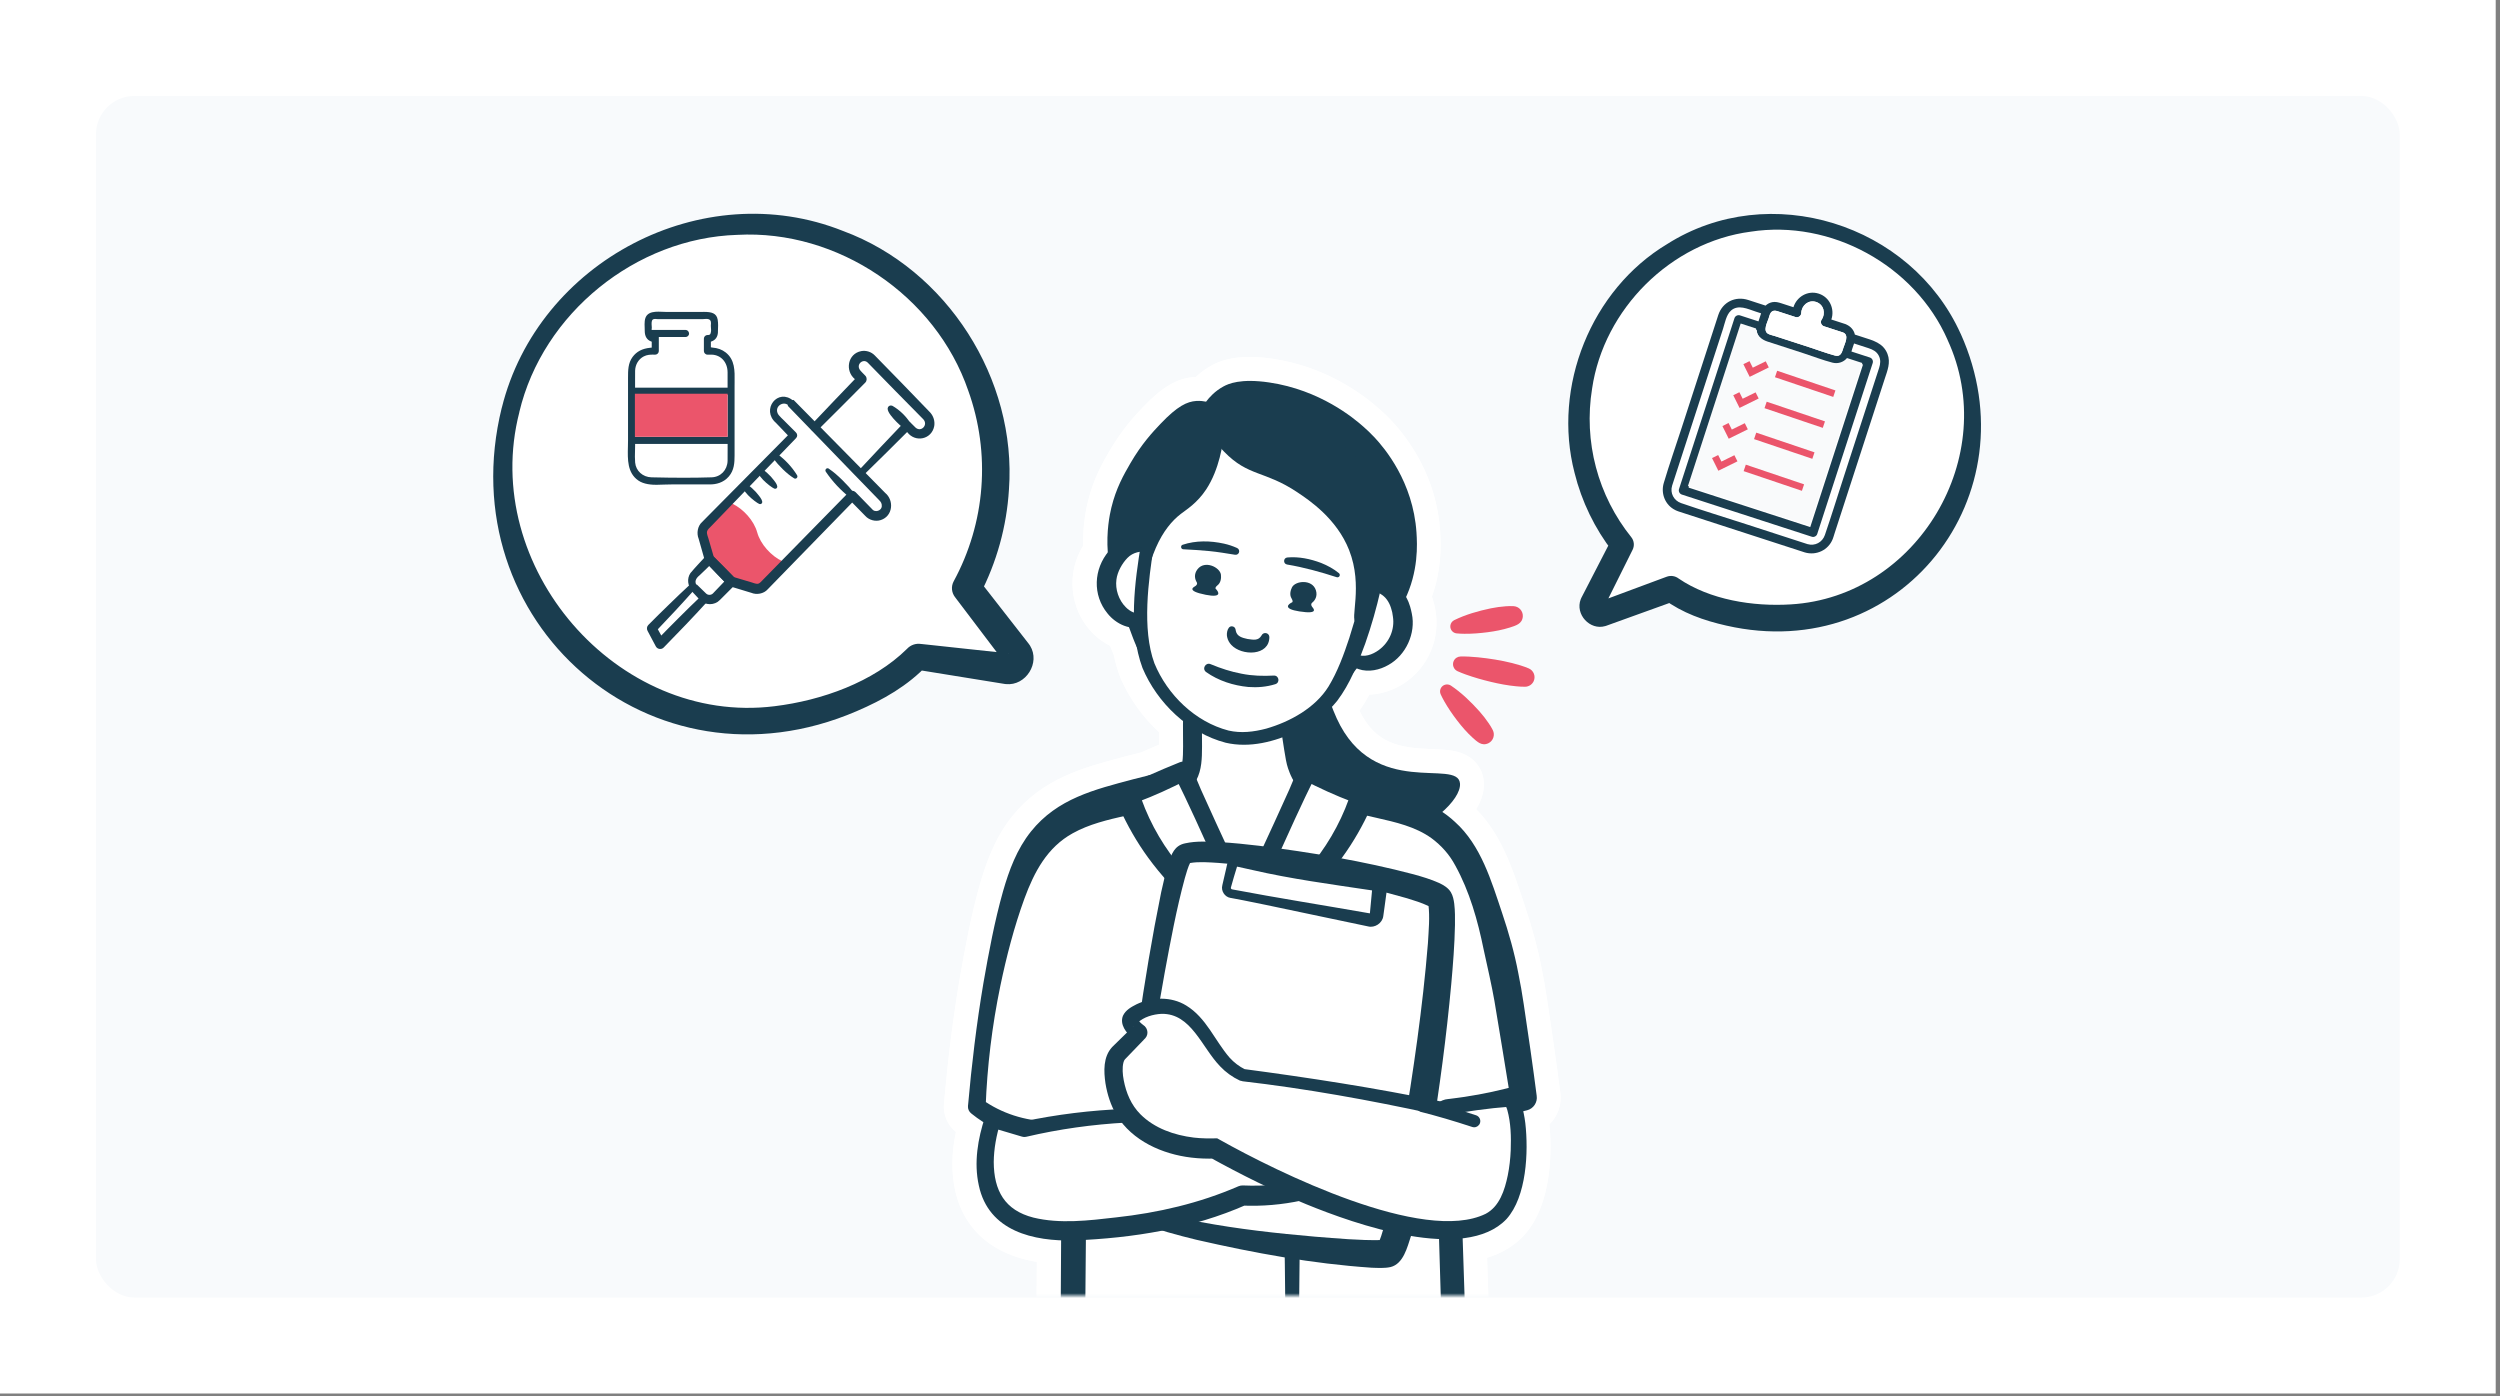 <svg width="521" height="291" viewBox="0 0 521 291" fill="none" xmlns="http://www.w3.org/2000/svg">
<rect x="0" y="0" width="521" height="291" fill="#808080" stroke="none"/>
<rect width="520.105" height="290.406" fill="white"/>
<rect x="20" y="20" width="480.105" height="250.406" rx="8" fill="#F8FAFC"/>
<mask id="mask0_3481_6197" style="mask-type:alpha" maskUnits="userSpaceOnUse" x="136" y="39" width="254" height="231">
<rect x="136.914" y="39" width="252.423" height="231" rx="6.066" fill="#C9CDCF"/>
</mask>
<g mask="url(#mask0_3481_6197)">
<path d="M320.196 228.336C319.444 222.43 318.383 215.128 317.495 209.244C317.179 207.152 316.797 204.869 316.367 202.805C315.558 198.515 314.36 194.323 312.966 190.185C310.765 183.655 308.597 176.152 303.171 171.287C302.349 170.514 301.464 169.829 300.537 169.21C302.862 167.161 304.368 164.905 304.223 163.271C303.747 157.93 286.304 166.667 278.537 149.727C278.18 148.948 277.849 148.129 277.534 147.311C277.913 146.914 278.28 146.501 278.622 146.071C280.041 144.198 281.166 142.142 282.133 140.011C282.311 139.781 282.496 139.538 282.684 139.29C285.379 140.49 288.875 139.302 290.978 137.362C294.089 134.579 295.077 130.353 293.828 126.43C293.746 126.188 293.576 125.706 293.491 125.466C293.355 125.13 293.143 124.736 292.973 124.393C295.571 118.654 295.28 113.283 295.128 110.985C294.428 100.375 288.423 93.339 286.386 91.159C285.431 90.137 284.667 89.452 284.091 88.943C282.081 87.154 275.042 81.264 264.42 79.703C258.454 78.827 255.922 79.985 254.919 80.528C253.127 81.498 251.963 82.801 251.281 83.711C250.802 83.611 250.087 83.505 249.229 83.562C247.343 83.689 245.337 84.584 241.766 88.346C240.153 90.043 237.855 92.496 235.506 96.546C234.114 98.947 232.52 101.742 231.534 105.825C231.186 107.277 230.473 110.721 230.798 115.135C229.652 116.611 228.836 118.339 228.576 120.237C228.03 124.36 230.164 128.664 234.023 130.341C234.399 130.498 234.799 130.617 235.212 130.698C235.872 132.529 236.397 133.891 236.882 134.952C237.182 136.522 237.609 138.065 238.198 139.562C240.05 143.703 242.942 147.462 246.534 150.294C246.516 151.415 246.522 152.528 246.534 153.613C246.546 154.929 246.558 156.169 246.516 157.287C246.495 157.824 246.458 158.297 246.404 158.718C246.201 158.727 245.997 158.77 245.797 158.852C243.651 159.716 241.508 160.622 239.383 161.574C238.301 161.829 237.203 162.104 236.091 162.401C228.078 164.539 220.318 166.406 214.822 173.269C211.839 176.977 210.256 181.366 208.983 185.768C207.204 192.052 206.04 198.446 204.909 204.845C203.472 213.351 202.447 221.903 201.687 230.494C201.632 231.088 201.905 231.704 202.414 232.077C203.205 232.716 204.033 233.307 204.888 233.85C203.618 238.052 202.954 242.659 203.933 247.046C205.758 255.613 213.452 258.19 221.097 258.49C221.052 266.969 220.964 276.979 220.955 282.481C220.945 283.669 221.752 284.672 222.849 284.967C222.561 292.175 222.182 301.455 222.11 304.141C221.394 324.279 222.2 344.392 222.776 364.512C223.331 393.732 224.186 422.941 225.235 452.14C225.277 453.207 225.956 454.198 227.024 454.577C227.39 454.707 227.763 454.828 228.133 454.95C221.776 457.208 216.216 459.733 212.185 462.298C206.852 465.687 204.184 469.146 205.858 472.144C208.219 476.373 214.952 477.986 223.168 477.634C231.383 477.283 241.077 474.97 249.365 471.347C255.428 468.697 257.741 464.302 257.193 460.103C256.965 458.357 256.241 456.641 255.086 455.101C255.656 454.868 256.189 454.571 256.65 454.152C258.193 433.666 260.739 398.965 262.871 369.499C264.465 397.74 266.105 427.36 267.503 453.495C267.551 454.404 268.158 455.204 269.037 455.498C266.763 460.097 268.167 465.802 275 469.552C290.772 478.207 309.864 481.869 315.297 473.912C318.559 469.134 309.455 463.141 297.851 456.332C298.609 455.974 299.145 455.216 299.169 454.322C299.382 446.977 299.579 439.632 299.827 432.286C301.664 385.844 302.716 332.3 304.171 285.012C305.038 284.603 305.623 283.708 305.59 282.69C305.59 282.69 304.932 262.797 304.778 258.068C308.194 257.705 311.532 256.637 313.948 254.046C318.14 249.374 318.54 240.046 317.858 234.056C317.755 233.247 317.619 232.401 317.425 231.57C317.686 231.507 317.946 231.446 318.204 231.379C319.541 231.043 320.426 229.727 320.208 228.336H320.196Z" fill="white"/>
<path d="M303.977 483.298C302.274 483.298 300.409 483.174 298.36 482.895C290.439 481.825 281.05 478.551 272.602 473.916C264.401 469.417 262.119 462.584 263.356 456.76C262.874 455.851 262.583 454.829 262.525 453.75C262.41 451.622 262.295 449.455 262.176 447.251C261.982 449.849 261.8 452.28 261.631 454.517C261.591 455.042 261.47 455.554 261.273 456.03C261.7 457.142 261.997 458.288 262.146 459.443C263.04 466.3 258.911 472.609 251.369 475.907C242.499 479.784 232.298 482.228 223.386 482.61C212.272 483.083 204.709 480.303 201.505 474.567C199.78 471.475 200.056 467.828 202.262 464.563C203.763 462.347 206.131 460.225 209.511 458.079C212.403 456.239 216.056 454.393 220.269 452.629C220.26 452.529 220.257 452.428 220.251 452.328C219.117 420.719 218.314 392.036 217.793 364.622C217.717 361.973 217.638 359.323 217.556 356.674C217.038 339.437 216.501 321.612 217.126 303.981C217.186 301.707 217.453 295.074 217.711 288.657L217.762 287.374C216.622 286.031 215.956 284.297 215.968 282.439C215.974 279.18 216.007 274.294 216.043 269.119C216.059 267.097 216.071 265.026 216.086 262.983C203.73 260.894 200.11 252.988 199.064 248.096C198.243 244.388 198.294 240.299 199.219 235.9C197.464 234.484 196.515 232.262 196.724 230.019C197.558 220.612 198.628 212.094 199.995 204.006C199.995 203.994 199.998 203.982 200.001 203.97C201.226 197.031 202.384 190.771 204.187 184.402C205.506 179.851 207.331 174.622 210.938 170.135C217.268 162.235 225.765 159.977 233.984 157.794L234.811 157.573C235.812 157.306 236.809 157.055 237.782 156.821C239.019 156.273 240.286 155.727 241.565 155.193C241.565 154.702 241.559 154.19 241.553 153.665C241.55 153.311 241.547 152.947 241.544 152.58C238.222 149.518 235.518 145.762 233.653 141.597C233.623 141.527 233.593 141.455 233.562 141.382C232.959 139.845 232.471 138.199 232.11 136.477C231.874 135.934 231.625 135.322 231.34 134.585C225.953 131.872 222.81 125.818 223.64 119.58C223.922 117.533 224.641 115.539 225.744 113.708C225.674 110.643 225.996 107.545 226.693 104.656C227.866 99.781 229.791 96.462 231.198 94.04C233.89 89.401 236.56 86.588 238.155 84.909C242.19 80.656 245.306 78.825 248.905 78.582C249.008 78.576 249.108 78.57 249.211 78.564C250.223 77.606 251.342 76.794 252.554 76.136C255.707 74.429 259.827 73.98 265.156 74.763C276.112 76.372 283.806 81.999 287.419 85.212C288.017 85.743 288.917 86.543 290.045 87.752C293.485 91.433 299.369 99.302 300.118 110.655C300.339 114.002 300.367 118.892 298.393 124.33C298.463 124.524 298.53 124.718 298.572 124.848C298.578 124.87 298.587 124.891 298.593 124.912C300.476 130.82 298.848 136.998 294.346 141.049C292.179 143.037 288.841 144.653 285.364 144.75C284.709 145.969 284.027 147.084 283.309 148.121C286.725 155.133 291.788 155.869 298.524 156.13C300.494 156.206 302.195 156.273 303.777 156.7C306.912 157.549 308.94 159.838 309.206 162.827C309.394 164.921 308.7 166.892 307.624 168.626C312.814 173.888 315.13 180.849 317.188 187.036C317.361 187.557 317.534 188.076 317.707 188.588C319.338 193.432 320.505 197.764 321.275 201.832C321.666 203.712 322.06 205.955 322.442 208.499C323.233 213.734 324.346 221.3 325.152 227.651C325.522 230.192 324.625 232.629 322.9 234.293C323.33 238.844 323.745 250.597 317.661 257.378C317.64 257.402 317.619 257.426 317.598 257.448C315.588 259.606 313.011 261.164 309.904 262.113L310.577 282.521C310.634 284.252 310.092 285.907 309.094 287.238C308.582 304.108 308.109 322.069 307.648 339.464C306.824 370.782 305.969 403.17 304.811 432.478C304.626 438.002 304.465 443.655 304.308 449.121L304.159 454.275C314.202 460.374 319.58 464.736 320.735 469.887C321.275 472.297 320.82 474.658 319.413 476.714C317.252 479.878 312.859 483.298 303.971 483.298H303.977ZM272.414 451.813C272.941 452.295 273.362 452.892 273.644 453.568C274.199 454.899 274.151 456.409 273.511 457.7C271.641 461.483 275.609 464.181 277.4 465.167C284.815 469.238 292.943 472.094 299.694 473.006C304.902 473.709 309.003 473.17 310.722 471.606C310.289 470.987 309.228 469.775 306.693 467.877C303.562 465.534 299.378 463.008 295.325 460.629C293.728 459.692 292.782 457.949 292.864 456.097C292.918 454.884 293.413 453.756 294.216 452.901L294.331 448.836C294.486 443.355 294.649 437.69 294.834 432.112C295.992 402.84 296.844 370.485 297.669 339.2C298.148 321.081 298.639 302.344 299.178 284.852C299.218 283.603 299.721 282.439 300.555 281.563L299.785 258.227C299.7 255.614 301.643 253.376 304.244 253.101C307.024 252.803 308.994 252.009 310.261 250.672C312.853 247.732 313.551 240.411 312.899 234.654C312.799 233.878 312.693 233.263 312.562 232.717C312.035 230.483 313.099 228.24 315.024 227.188C314.254 221.322 313.281 214.701 312.568 209.987C312.208 207.604 311.847 205.531 311.489 203.824C311.483 203.791 311.477 203.76 311.471 203.727C310.789 200.104 309.734 196.194 308.245 191.774C308.07 191.25 307.894 190.722 307.715 190.189C305.82 184.489 303.859 178.596 299.848 175.001C299.818 174.974 299.788 174.946 299.757 174.919C299.175 174.37 298.53 173.861 297.781 173.364C296.489 172.506 295.671 171.093 295.565 169.544C295.48 168.268 295.886 167.016 296.687 166.043C290.217 165.728 279.792 164.421 274.008 151.804C273.569 150.846 273.177 149.864 272.889 149.118C272.186 147.308 272.595 145.256 273.938 143.856C274.22 143.562 274.466 143.283 274.687 143.007C275.721 141.637 276.67 139.981 277.594 137.944C277.755 137.593 277.955 137.259 278.192 136.953C278.364 136.732 278.54 136.498 278.722 136.262C280.123 134.422 282.605 133.785 284.721 134.725C285.188 134.931 286.637 134.579 287.604 133.688C287.622 133.67 287.641 133.655 287.659 133.637C289.229 132.233 289.763 130.117 289.09 127.974C289.041 127.828 288.962 127.613 288.896 127.422L288.847 127.286C288.799 127.186 288.714 127.019 288.653 126.901L288.517 126.631C287.841 125.285 287.81 123.706 288.429 122.332C290.566 117.609 290.266 113.032 290.151 111.31C289.584 102.74 284.782 96.744 282.745 94.564C281.929 93.691 281.29 93.124 280.777 92.669C277.998 90.199 272.083 85.87 263.695 84.636C260.752 84.203 258.42 84.302 257.299 84.912C256.538 85.324 255.856 85.924 255.274 86.703C254.11 88.256 252.151 88.989 250.254 88.592C250.017 88.544 249.787 88.525 249.565 88.54C248.541 88.61 246.507 90.599 245.388 91.778C244.012 93.23 241.929 95.422 239.825 99.048C238.607 101.148 237.224 103.531 236.391 106.99C235.8 109.442 235.587 112.116 235.775 114.723C235.875 115.948 235.524 117.191 234.742 118.194C234.062 119.07 233.65 119.986 233.523 120.914C233.256 122.917 234.305 124.991 235.972 125.74C236.021 125.758 236.091 125.779 236.178 125.797C237.897 126.137 239.313 127.349 239.907 128.998C240.586 130.881 241.041 132.036 241.42 132.864C241.587 133.23 241.711 133.612 241.787 134.009C242.035 135.301 242.378 136.516 242.805 137.629C244.36 141.058 246.716 144.077 249.626 146.372C250.851 147.336 251.554 148.818 251.527 150.376C251.509 151.462 251.515 152.544 251.527 153.562C251.539 154.945 251.554 156.242 251.503 157.482C251.475 158.179 251.427 158.798 251.351 159.368C251.066 161.541 249.402 163.248 247.292 163.63C245.294 164.439 243.324 165.276 241.42 166.128C241.132 166.255 240.835 166.358 240.529 166.428C239.501 166.67 238.44 166.937 237.373 167.222L236.539 167.443C229.273 169.375 222.995 171.045 218.714 176.386C216.21 179.5 214.861 183.401 213.773 187.151C212.109 193.035 210.999 199.028 209.823 205.685C208.589 212.994 207.601 220.685 206.816 229.137C207.058 229.304 207.307 229.467 207.558 229.628C209.45 230.828 210.311 233.141 209.662 235.288C208.425 239.38 208.137 242.966 208.801 245.952C208.804 245.968 208.807 245.983 208.81 246.001C209.223 247.935 210.314 253.067 221.288 253.498C223.977 253.604 226.096 255.82 226.084 258.512C226.065 261.952 226.041 265.648 226.014 269.192C225.984 273.642 225.953 277.88 225.944 281.051C227.163 282.018 227.896 283.527 227.83 285.161L227.672 289.06C227.414 295.462 227.151 302.086 227.09 304.272C227.09 304.287 227.09 304.299 227.09 304.314C226.475 321.624 227.008 339.291 227.521 356.374C227.599 359.038 227.681 361.7 227.757 364.364C227.757 364.38 227.757 364.395 227.757 364.413C228.269 391.32 229.055 419.458 230.155 450.388C231.919 451.173 233.089 452.92 233.114 454.881C233.141 457.018 231.807 458.934 229.794 459.649C223.631 461.838 218.463 464.209 214.852 466.507C212.018 468.31 210.926 469.559 210.529 470.144C211.924 471.657 216.107 472.936 222.946 472.642C230.561 472.318 239.689 470.12 247.358 466.767C249.359 465.891 252.654 463.945 252.236 460.741C252.121 459.859 251.721 458.94 251.084 458.088C250.157 456.851 249.853 455.254 250.266 453.762C250.535 452.786 251.093 451.925 251.848 451.286C253.327 431.581 255.713 399.087 257.881 369.13C258.069 366.52 260.245 364.501 262.858 364.501C262.871 364.501 262.886 364.501 262.898 364.501C265.529 364.522 267.694 366.583 267.842 369.209C269.561 399.639 271.134 428.162 272.398 451.813H272.414ZM270.613 450.752H270.622C270.622 450.752 270.616 450.752 270.613 450.752ZM206.664 230.895C206.664 230.895 206.664 230.916 206.664 230.928C206.664 230.916 206.664 230.907 206.664 230.895ZM246.679 163.7C246.679 163.7 246.673 163.7 246.67 163.7C246.67 163.7 246.676 163.7 246.679 163.7Z" fill="white"/>
<path d="M320.196 228.336C319.444 222.43 318.383 215.128 317.495 209.244C317.179 207.152 316.797 204.869 316.367 202.805C315.558 198.515 314.36 194.323 312.966 190.185C310.765 183.655 308.597 176.152 303.171 171.287C302.349 170.514 301.464 169.829 300.537 169.21C302.862 167.161 304.368 164.905 304.223 163.271C303.747 157.93 286.304 166.667 278.537 149.727C278.18 148.948 277.849 148.129 277.534 147.311C277.913 146.914 278.28 146.501 278.622 146.071C280.041 144.198 281.166 142.142 282.133 140.011C282.311 139.781 282.496 139.538 282.684 139.29C285.379 140.49 288.875 139.302 290.978 137.362C294.089 134.579 295.077 130.353 293.828 126.43C293.746 126.188 293.576 125.706 293.491 125.466C293.355 125.13 293.143 124.736 292.973 124.393C295.571 118.654 295.28 113.283 295.128 110.985C294.428 100.375 288.423 93.339 286.386 91.159C285.431 90.137 284.667 89.452 284.091 88.943C282.081 87.154 275.042 81.264 264.42 79.703C258.454 78.827 255.922 79.985 254.919 80.528C253.127 81.498 251.963 82.801 251.281 83.711C250.802 83.611 250.087 83.505 249.229 83.562C247.343 83.689 245.337 84.584 241.766 88.346C240.153 90.043 237.855 92.496 235.506 96.546C234.114 98.947 232.52 101.742 231.534 105.825C231.186 107.277 230.473 110.721 230.798 115.135C229.652 116.611 228.836 118.339 228.576 120.237C228.03 124.36 230.164 128.664 234.023 130.341C234.399 130.498 234.799 130.617 235.212 130.698C235.872 132.529 236.397 133.891 236.882 134.952C237.182 136.522 237.609 138.065 238.198 139.562C240.05 143.703 242.942 147.462 246.534 150.294C246.516 151.415 246.522 152.528 246.534 153.613C246.546 154.929 246.558 156.169 246.516 157.287C246.495 157.824 246.458 158.297 246.404 158.718C246.201 158.727 245.997 158.77 245.797 158.852C243.651 159.716 241.508 160.622 239.383 161.574C238.301 161.829 237.203 162.104 236.091 162.401C228.078 164.539 220.318 166.406 214.822 173.269C211.839 176.977 210.256 181.366 208.983 185.768C207.204 192.052 206.04 198.446 204.909 204.845C203.472 213.351 202.447 221.903 201.687 230.494C201.632 231.088 201.905 231.704 202.414 232.077C203.205 232.716 204.033 233.307 204.888 233.85C203.618 238.052 202.954 242.659 203.933 247.046C205.758 255.613 213.452 258.19 221.097 258.49C221.052 266.969 220.964 276.979 220.955 282.481C220.945 283.669 221.752 284.672 222.849 284.967C222.561 292.175 222.182 301.455 222.11 304.141C221.394 324.279 222.2 344.392 222.776 364.512C223.331 393.732 224.186 422.941 225.235 452.14C225.277 453.207 225.956 454.198 227.024 454.577C227.39 454.707 227.763 454.828 228.133 454.95C221.776 457.208 216.216 459.733 212.185 462.298C206.852 465.687 204.184 469.146 205.858 472.144C208.219 476.373 214.952 477.986 223.168 477.634C231.383 477.283 241.077 474.97 249.365 471.347C255.428 468.697 257.741 464.302 257.193 460.103C256.965 458.357 256.241 456.641 255.086 455.101C255.656 454.868 256.189 454.571 256.65 454.152C258.193 433.666 260.739 398.965 262.871 369.499C264.465 397.74 266.105 427.36 267.503 453.495C267.551 454.404 268.158 455.204 269.037 455.498C266.763 460.097 268.167 465.802 275 469.552C290.772 478.207 309.864 481.869 315.297 473.912C318.559 469.134 309.455 463.141 297.851 456.332C298.609 455.974 299.145 455.216 299.169 454.322C299.382 446.977 299.579 439.632 299.827 432.286C301.664 385.844 302.716 332.3 304.171 285.012C305.038 284.603 305.623 283.708 305.59 282.69C305.59 282.69 304.932 262.797 304.778 258.068C308.194 257.705 311.532 256.637 313.948 254.046C318.14 249.374 318.54 240.046 317.858 234.056C317.755 233.247 317.619 232.401 317.425 231.57C317.686 231.507 317.946 231.446 318.204 231.379C319.541 231.043 320.426 229.727 320.208 228.336H320.196Z" fill="white"/>
<path d="M303.977 483.298C302.274 483.298 300.409 483.174 298.36 482.895C290.439 481.825 281.05 478.551 272.602 473.916C264.401 469.417 262.119 462.584 263.356 456.76C262.874 455.851 262.583 454.829 262.525 453.75C262.41 451.622 262.295 449.455 262.176 447.251C261.982 449.849 261.8 452.28 261.631 454.517C261.591 455.042 261.47 455.554 261.273 456.03C261.7 457.142 261.997 458.288 262.146 459.443C263.04 466.3 258.911 472.609 251.369 475.907C242.499 479.784 232.298 482.228 223.386 482.61C212.272 483.083 204.709 480.303 201.505 474.567C199.78 471.475 200.056 467.828 202.262 464.563C203.763 462.347 206.131 460.225 209.511 458.079C212.403 456.239 216.056 454.393 220.269 452.629C220.26 452.529 220.257 452.428 220.251 452.328C219.117 420.719 218.314 392.036 217.793 364.622C217.717 361.973 217.638 359.323 217.556 356.674C217.038 339.437 216.501 321.612 217.126 303.981C217.186 301.707 217.453 295.074 217.711 288.657L217.762 287.374C216.622 286.031 215.956 284.297 215.968 282.439C215.974 279.18 216.007 274.294 216.043 269.119C216.059 267.097 216.071 265.026 216.086 262.983C203.73 260.894 200.11 252.988 199.064 248.096C198.243 244.388 198.294 240.299 199.219 235.9C197.464 234.484 196.515 232.262 196.724 230.019C197.558 220.612 198.628 212.094 199.995 204.006C199.995 203.994 199.998 203.982 200.001 203.97C201.226 197.031 202.384 190.771 204.187 184.402C205.506 179.851 207.331 174.622 210.938 170.135C217.268 162.235 225.765 159.977 233.984 157.794L234.811 157.573C235.812 157.306 236.809 157.055 237.782 156.821C239.019 156.273 240.286 155.727 241.565 155.193C241.565 154.702 241.559 154.19 241.553 153.665C241.55 153.311 241.547 152.947 241.544 152.58C238.222 149.518 235.518 145.762 233.653 141.597C233.623 141.527 233.593 141.455 233.562 141.382C232.959 139.845 232.471 138.199 232.11 136.477C231.874 135.934 231.625 135.322 231.34 134.585C225.953 131.872 222.81 125.818 223.64 119.58C223.922 117.533 224.641 115.539 225.744 113.708C225.674 110.643 225.996 107.545 226.693 104.656C227.866 99.781 229.791 96.462 231.198 94.04C233.89 89.401 236.56 86.588 238.155 84.909C242.19 80.656 245.306 78.825 248.905 78.582C249.008 78.576 249.108 78.57 249.211 78.564C250.223 77.606 251.342 76.794 252.554 76.136C255.707 74.429 259.827 73.98 265.156 74.763C276.112 76.372 283.806 81.999 287.419 85.212C288.017 85.743 288.917 86.543 290.045 87.752C293.485 91.433 299.369 99.302 300.118 110.655C300.339 114.002 300.367 118.892 298.393 124.33C298.463 124.524 298.53 124.718 298.572 124.848C298.578 124.87 298.587 124.891 298.593 124.912C300.476 130.82 298.848 136.998 294.346 141.049C292.179 143.037 288.841 144.653 285.364 144.75C284.709 145.969 284.027 147.084 283.309 148.121C286.725 155.133 291.788 155.869 298.524 156.13C300.494 156.206 302.195 156.273 303.777 156.7C306.912 157.549 308.94 159.838 309.206 162.827C309.394 164.921 308.7 166.892 307.624 168.626C312.814 173.888 315.13 180.849 317.188 187.036C317.361 187.557 317.534 188.076 317.707 188.588C319.338 193.432 320.505 197.764 321.275 201.832C321.666 203.712 322.06 205.955 322.442 208.499C323.233 213.734 324.346 221.3 325.152 227.651C325.522 230.192 324.625 232.629 322.9 234.293C323.33 238.844 323.745 250.597 317.661 257.378C317.64 257.402 317.619 257.426 317.598 257.448C315.588 259.606 313.011 261.164 309.904 262.113L310.577 282.521C310.634 284.252 310.092 285.907 309.094 287.238C308.582 304.108 308.109 322.069 307.648 339.464C306.824 370.782 305.969 403.17 304.811 432.478C304.626 438.002 304.465 443.655 304.308 449.121L304.159 454.275C314.202 460.374 319.58 464.736 320.735 469.887C321.275 472.297 320.82 474.658 319.413 476.714C317.252 479.878 312.859 483.298 303.971 483.298H303.977ZM272.414 451.813C272.941 452.295 273.362 452.892 273.644 453.568C274.199 454.899 274.151 456.409 273.511 457.7C271.641 461.483 275.609 464.181 277.4 465.167C284.815 469.238 292.943 472.094 299.694 473.006C304.902 473.709 309.003 473.17 310.722 471.606C310.289 470.987 309.228 469.775 306.693 467.877C303.562 465.534 299.378 463.008 295.325 460.629C293.728 459.692 292.782 457.949 292.864 456.097C292.918 454.884 293.413 453.756 294.216 452.901L294.331 448.836C294.486 443.355 294.649 437.69 294.834 432.112C295.992 402.84 296.844 370.485 297.669 339.2C298.148 321.081 298.639 302.344 299.178 284.852C299.218 283.603 299.721 282.439 300.555 281.563L299.785 258.227C299.7 255.614 301.643 253.376 304.244 253.101C307.024 252.803 308.994 252.009 310.261 250.672C312.853 247.732 313.551 240.411 312.899 234.654C312.799 233.878 312.693 233.263 312.562 232.717C312.035 230.483 313.099 228.24 315.024 227.188C314.254 221.322 313.281 214.701 312.568 209.987C312.208 207.604 311.847 205.531 311.489 203.824C311.483 203.791 311.477 203.76 311.471 203.727C310.789 200.104 309.734 196.194 308.245 191.774C308.07 191.25 307.894 190.722 307.715 190.189C305.82 184.489 303.859 178.596 299.848 175.001C299.818 174.974 299.788 174.946 299.757 174.919C299.175 174.37 298.53 173.861 297.781 173.364C296.489 172.506 295.671 171.093 295.565 169.544C295.48 168.268 295.886 167.016 296.687 166.043C290.217 165.728 279.792 164.421 274.008 151.804C273.569 150.846 273.177 149.864 272.889 149.118C272.186 147.308 272.595 145.256 273.938 143.856C274.22 143.562 274.466 143.283 274.687 143.007C275.721 141.637 276.67 139.981 277.594 137.944C277.755 137.593 277.955 137.259 278.192 136.953C278.364 136.732 278.54 136.498 278.722 136.262C280.123 134.422 282.605 133.785 284.721 134.725C285.188 134.931 286.637 134.579 287.604 133.688C287.622 133.67 287.641 133.655 287.659 133.637C289.229 132.233 289.763 130.117 289.09 127.974C289.041 127.828 288.962 127.613 288.896 127.422L288.847 127.286C288.799 127.186 288.714 127.019 288.653 126.901L288.517 126.631C287.841 125.285 287.81 123.706 288.429 122.332C290.566 117.609 290.266 113.032 290.151 111.31C289.584 102.74 284.782 96.744 282.745 94.564C281.929 93.691 281.29 93.124 280.777 92.669C277.998 90.199 272.083 85.87 263.695 84.636C260.752 84.203 258.42 84.302 257.299 84.912C256.538 85.324 255.856 85.924 255.274 86.703C254.11 88.256 252.151 88.989 250.254 88.592C250.017 88.544 249.787 88.525 249.565 88.54C248.541 88.61 246.507 90.599 245.388 91.778C244.012 93.23 241.929 95.422 239.825 99.048C238.607 101.148 237.224 103.531 236.391 106.99C235.8 109.442 235.587 112.116 235.775 114.723C235.875 115.948 235.524 117.191 234.742 118.194C234.062 119.07 233.65 119.986 233.523 120.914C233.256 122.917 234.305 124.991 235.972 125.74C236.021 125.758 236.091 125.779 236.178 125.797C237.897 126.137 239.313 127.349 239.907 128.998C240.586 130.881 241.041 132.036 241.42 132.864C241.587 133.23 241.711 133.612 241.787 134.009C242.035 135.301 242.378 136.516 242.805 137.629C244.36 141.058 246.716 144.077 249.626 146.372C250.851 147.336 251.554 148.818 251.527 150.376C251.509 151.462 251.515 152.544 251.527 153.562C251.539 154.945 251.554 156.242 251.503 157.482C251.475 158.179 251.427 158.798 251.351 159.368C251.066 161.541 249.402 163.248 247.292 163.63C245.294 164.439 243.324 165.276 241.42 166.128C241.132 166.255 240.835 166.358 240.529 166.428C239.501 166.67 238.44 166.937 237.373 167.222L236.539 167.443C229.273 169.375 222.995 171.045 218.714 176.386C216.21 179.5 214.861 183.401 213.773 187.151C212.109 193.035 210.999 199.028 209.823 205.685C208.589 212.994 207.601 220.685 206.816 229.137C207.058 229.304 207.307 229.467 207.558 229.628C209.45 230.828 210.311 233.141 209.662 235.288C208.425 239.38 208.137 242.966 208.801 245.952C208.804 245.968 208.807 245.983 208.81 246.001C209.223 247.935 210.314 253.067 221.288 253.498C223.977 253.604 226.096 255.82 226.084 258.512C226.065 261.952 226.041 265.648 226.014 269.192C225.984 273.642 225.953 277.88 225.944 281.051C227.163 282.018 227.896 283.527 227.83 285.161L227.672 289.06C227.414 295.462 227.151 302.086 227.09 304.272C227.09 304.287 227.09 304.299 227.09 304.314C226.475 321.624 227.008 339.291 227.521 356.374C227.599 359.038 227.681 361.7 227.757 364.364C227.757 364.38 227.757 364.395 227.757 364.413C228.269 391.32 229.055 419.458 230.155 450.388C231.919 451.173 233.089 452.92 233.114 454.881C233.141 457.018 231.807 458.934 229.794 459.649C223.631 461.838 218.463 464.209 214.852 466.507C212.018 468.31 210.926 469.559 210.529 470.144C211.924 471.657 216.107 472.936 222.946 472.642C230.561 472.318 239.689 470.12 247.358 466.767C249.359 465.891 252.654 463.945 252.236 460.741C252.121 459.859 251.721 458.94 251.084 458.088C250.157 456.851 249.853 455.254 250.266 453.762C250.535 452.786 251.093 451.925 251.848 451.286C253.327 431.581 255.713 399.087 257.881 369.13C258.069 366.52 260.245 364.501 262.858 364.501C262.871 364.501 262.886 364.501 262.898 364.501C265.529 364.522 267.694 366.583 267.842 369.209C269.561 399.639 271.134 428.162 272.398 451.813H272.414ZM270.613 450.752H270.622C270.622 450.752 270.616 450.752 270.613 450.752ZM206.664 230.895C206.664 230.895 206.664 230.916 206.664 230.928C206.664 230.916 206.664 230.907 206.664 230.895ZM246.679 163.7C246.679 163.7 246.673 163.7 246.67 163.7C246.67 163.7 246.676 163.7 246.679 163.7Z" fill="white"/>
<path d="M272.941 139.958C270.295 139.561 267.275 144.323 266.472 150.025C265.55 156.552 267.86 162.006 268.524 163.436C269.773 166.119 271.444 167.962 277.434 170.494C284.152 173.331 287.51 174.753 291.012 174.104C297.59 172.892 304.568 166.704 304.262 163.27C303.786 157.928 286.343 166.665 278.577 149.725C276.685 145.596 275.551 140.352 272.941 139.961V139.958Z" fill="#1A3D4F"/>
<path d="M259.087 148.635C261.854 148.95 270.697 149.956 277.842 144.791C280.004 143.227 283.269 138.701 289.796 129.649C291.372 127.463 292.015 126.502 292.706 125.101C295.661 119.102 295.352 113.379 295.195 110.984C294.494 100.374 288.489 93.338 286.452 91.158C285.497 90.136 284.733 89.451 284.157 88.942C282.147 87.153 275.108 81.263 264.486 79.702C258.52 78.826 255.989 79.984 254.985 80.527C253.194 81.497 252.029 82.8 251.347 83.71C250.868 83.61 250.153 83.504 249.295 83.561C247.41 83.689 245.403 84.583 241.832 88.345C240.219 90.043 237.921 92.495 235.572 96.545C234.18 98.946 232.586 101.741 231.6 105.824C231.252 107.276 230.539 110.72 230.864 115.134C230.934 116.08 231.206 119.19 233.941 126.941C235.763 132.104 236.675 134.687 237.691 136.378C243.908 146.743 257.862 148.498 259.09 148.638L259.087 148.635Z" fill="#1A3D4F"/>
<path d="M225.168 252.264C224.852 246.255 224.534 240.247 224.219 234.235C222.33 234.687 219.923 235.045 217.137 234.945C210.759 234.711 205.994 232.189 203.562 230.649C204.445 216.341 206.609 204.691 208.567 196.339C212.051 181.485 215.064 176.592 219.208 172.988C223.619 169.15 229.115 167.783 234.429 166.461C236.402 165.97 248.613 162.493 260.369 162.641C272.565 162.796 284.321 166.597 286.264 167.067C291.721 168.38 296.874 169.623 300.833 172.994C300.903 173.054 300.994 173.13 301.103 173.227C301.103 173.227 302.088 174.091 302.982 175.067C309.652 182.364 312.904 207.261 312.904 207.261C313.502 211.824 314.538 219.521 316.051 229.464C311.992 230.067 307.921 230.686 303.831 231.319C297.62 232.28 291.451 233.259 285.324 234.26C282.068 237.355 277.682 240.962 272.058 244.291C267.535 246.968 263.273 248.835 259.642 250.154" fill="white"/>
<path d="M301.439 231.532C304.137 231.311 307.081 230.947 310.219 230.377C312.841 229.898 315.281 229.334 317.524 228.728C317.091 225.694 316.639 222.641 316.172 219.567C315.648 216.123 315.051 212.313 314.381 208.19C314.381 208.19 310.285 183.062 302.979 175.071C302.085 174.092 301.1 173.231 301.1 173.231C300.991 173.137 300.9 173.058 300.83 172.998C296.871 169.624 291.717 168.384 286.261 167.071C284.318 166.604 272.562 162.803 260.366 162.645C248.61 162.497 236.402 165.974 234.426 166.465C229.112 167.787 223.616 169.154 219.205 172.992C215.076 176.584 212.057 181.465 208.564 196.343C206.606 204.686 204.445 216.32 203.562 230.608C204.854 231.581 206.403 232.572 208.231 233.436C214.512 236.401 220.511 236.189 223.837 235.779C223.743 252.301 223.649 265.973 223.555 282.497C249.895 282.588 276.803 282.679 303.143 282.767C302.87 273.942 302.585 265.118 302.291 256.29C302.015 248.035 301.733 239.784 301.439 231.535V231.532Z" fill="white"/>
<path d="M299.618 229.91C300.154 229.45 301.021 229.092 301.737 229.046L302.231 228.989C303.025 228.904 304.42 228.692 305.186 228.592C309.112 228.007 312.996 227.152 316.812 226.073L314.808 229.116C313.766 222.492 312.532 215.265 311.443 208.62C310.961 205.765 309.825 200.757 309.191 197.868C307.972 191.85 306.251 185.745 303.286 180.385C302.064 178.084 300.394 176.22 298.326 174.683C294.973 172.264 290.826 171.339 286.767 170.415C285.855 170.23 284.463 169.875 283.551 169.639C274.581 167.329 265.356 165.783 256.146 166.322C251.011 166.662 245.918 167.456 240.88 168.529C239.064 168.899 236.542 169.533 234.72 169.957C230.803 170.854 226.957 171.755 223.543 173.659C218.256 176.581 215.543 181.683 213.5 187.242C211.341 193.16 209.75 199.323 208.462 205.507C206.743 213.807 205.721 222.253 205.406 230.723L204.678 229.14C208.728 232.041 213.642 233.597 218.608 233.691C220.257 233.73 221.912 233.63 223.549 233.384C224.989 233.154 226.308 234.342 226.256 235.794C226.517 249.33 226.138 268.81 226.12 282.512L223.567 279.939L303.155 280.284L300.664 282.846C300.197 266.988 299.272 245.522 299.621 229.916L299.618 229.91ZM303.265 233.151C303.965 241.181 304.535 249.057 304.783 257.063L305.629 282.685C305.675 284.055 304.601 285.201 303.231 285.247C303.161 285.313 223.631 285.007 223.546 285.053C222.13 285.05 220.985 283.895 220.997 282.479C221.012 274.142 221.206 255.466 221.157 247.441C221.182 244.113 221.342 239.156 221.424 235.764L224.131 238.174C216.486 238.993 208.468 236.94 202.453 232.078C201.944 231.705 201.671 231.09 201.726 230.495C202.487 221.907 203.511 213.352 204.948 204.849C206.073 198.45 207.252 192.056 209.025 185.772C210.29 181.368 211.893 176.987 214.864 173.274C220.363 166.413 228.118 164.54 236.133 162.406C253.961 157.646 267.833 158.143 285.261 163.488C286.113 163.746 287.389 164.122 288.244 164.331C293.503 165.689 299.111 167.423 303.219 171.291C308.642 176.153 310.813 183.659 313.014 190.189C314.408 194.33 315.609 198.52 316.415 202.809C316.846 204.873 317.227 207.153 317.543 209.248C318.431 215.135 319.492 222.435 320.244 228.34C320.462 229.731 319.574 231.047 318.24 231.384C316.879 231.732 315.512 232.048 314.138 232.332C311.392 232.899 308.612 233.318 305.826 233.624C304.65 233.763 303.349 233.851 302.164 233.936C302.576 233.906 303.095 233.56 303.265 233.157V233.151Z" fill="#1A3D4F"/>
<path d="M269.301 283.944V184.597C269.301 180.789 266.384 177.703 262.789 177.703" fill="white"/>
<path d="M267.949 283.945C267.825 257.301 267.103 228.017 266.867 201.538C266.846 195.878 266.843 190.109 266.918 184.443C266.985 181.912 265.321 179.632 262.671 179.014C261.262 178.662 261.344 176.616 262.771 176.373C264.163 176.137 265.676 176.401 267.003 177.053C270.038 178.547 271.775 181.897 271.657 185.228C271.854 202.074 271.532 219.023 271.193 235.875C270.959 248.734 270.735 270.861 270.617 283.948C270.574 285.603 268.064 285.782 267.949 283.948V283.945Z" fill="#1A3D4F"/>
<path d="M254.793 178.96C257.886 178.96 260.978 178.96 264.07 178.96C265.667 177.239 267.401 175.141 269.099 172.643C271.169 169.596 272.676 166.701 273.78 164.206C272.861 163.651 272.258 163.027 271.897 162.594C271.172 161.72 270.827 160.896 270.569 160.256C270.139 159.198 269.975 158.331 269.917 158.022C269.396 155.194 268.726 150.262 268.514 148.77C268.068 145.608 267.45 142.586 266.08 140.355C264.706 138.124 262.581 136.684 259.119 136.684C254.903 136.684 252.347 138.105 250.807 140.294C249.267 142.483 248.737 145.438 248.567 148.5C248.397 151.562 248.588 154.736 248.485 157.358C248.4 159.556 248.061 161.429 246.645 162.924C245.896 163.715 245.056 164.155 244.453 164.4C245.52 166.75 247.027 169.548 249.152 172.488C251.08 175.156 253.053 177.293 254.796 178.957L254.793 178.96Z" fill="white"/>
<path d="M264.947 180.939H254.019L253.446 180.393C251.288 178.335 249.311 176.067 247.565 173.651C245.661 171.017 244.015 168.182 242.669 165.223L241.82 163.356L243.721 162.58C244.321 162.335 244.828 161.998 245.225 161.574C246.086 160.664 246.437 159.503 246.525 157.287C246.568 156.169 246.559 154.926 246.543 153.613C246.528 151.915 246.51 150.163 246.607 148.399C246.749 145.816 247.174 142.045 249.205 139.165C251.285 136.212 254.625 134.715 259.133 134.715C262.986 134.715 265.893 136.267 267.776 139.329C269.395 141.96 270.052 145.443 270.483 148.502L270.58 149.193C270.853 151.151 271.423 155.232 271.871 157.672C271.914 157.909 272.047 158.63 272.411 159.521C272.632 160.067 272.884 160.685 273.429 161.34C273.814 161.804 274.281 162.201 274.815 162.525L276.3 163.423L275.597 165.011C274.248 168.061 272.617 171.005 270.744 173.76C269.179 176.064 267.424 178.268 265.529 180.311L264.944 180.942L264.947 180.939ZM255.61 176.989H263.213C264.753 175.273 266.187 173.442 267.479 171.538C268.925 169.41 270.216 167.161 271.329 164.835C270.992 164.532 270.68 164.208 270.392 163.862C269.455 162.738 269.016 161.652 268.752 161.004C268.237 159.737 268.049 158.718 267.988 158.385C267.521 155.859 266.945 151.721 266.666 149.733L266.569 149.048C266.193 146.392 265.645 143.406 264.408 141.393C263.247 139.505 261.619 138.662 259.13 138.662C255.938 138.662 253.746 139.568 252.433 141.436C251.333 142.997 250.736 145.279 250.551 148.614C250.46 150.251 250.475 151.94 250.493 153.574C250.505 154.938 250.518 156.226 250.472 157.442C250.384 159.676 250.033 162.238 248.095 164.287C247.774 164.626 247.425 164.936 247.047 165.214C248.123 167.349 249.372 169.404 250.769 171.338C252.221 173.348 253.849 175.246 255.613 176.989H255.61Z" fill="#1A3D4F"/>
<path d="M234.992 165.929C236.356 169.621 238.627 174.495 242.468 179.506C244.932 182.72 247.467 185.242 249.701 187.17C251.423 184.436 253.145 181.701 254.87 178.967C252.087 172.886 249.301 166.808 246.518 160.727C242.677 162.461 238.836 164.195 234.992 165.929Z" fill="white"/>
<path d="M237.106 167.129L237.327 166.91C237.625 166.632 237.755 166.095 237.597 165.746L237.612 165.792L237.87 166.525C239.801 171.924 242.775 176.932 246.528 181.267C247.904 182.844 249.384 184.332 250.948 185.727L248.089 186.154C249.632 183.823 251.778 180.373 253.324 177.997L253.209 179.731C250.423 173.649 247.759 167.514 244.715 161.557L247.334 162.539C243.988 164.264 240.626 165.807 237.109 167.129H237.106ZM232.683 164.798C236.976 162.621 241.414 160.647 245.867 158.856C246.834 158.468 247.935 158.938 248.32 159.905C248.953 161.454 249.602 162.994 250.266 164.531C252.309 169.111 254.425 173.658 256.526 178.212C256.796 178.791 256.732 179.443 256.411 179.946L253.858 184.066C253.006 185.439 252.151 186.809 251.315 188.191C250.775 189.08 249.62 189.361 248.732 188.822C245.133 185.906 241.978 182.444 239.246 178.7C236.909 175.486 234.927 172.009 233.293 168.384L232.947 167.602L232.926 167.553C232.568 166.707 232.504 165.661 232.68 164.801L232.683 164.798Z" fill="#1A3D4F"/>
<path d="M283.979 165.931C282.615 169.624 280.344 174.498 276.503 179.509C274.039 182.723 271.504 185.245 269.27 187.173C267.548 184.439 265.826 181.704 264.102 178.97C266.884 172.889 269.67 166.811 272.453 160.729C276.294 162.463 280.135 164.197 283.979 165.931Z" fill="white"/>
<path d="M286.283 164.792C286.462 165.653 286.395 166.702 286.037 167.545L286.016 167.593L285.671 168.375C284.04 172.001 282.054 175.478 279.717 178.692C277.055 182.375 273.939 185.724 270.468 188.644C269.601 189.387 268.234 189.159 267.652 188.18C266.812 186.798 265.957 185.427 265.108 184.054L262.556 179.934C262.213 179.401 262.192 178.737 262.44 178.2C264.541 173.647 266.657 169.1 268.7 164.519C269.367 162.985 270.013 161.442 270.647 159.893C271.032 158.926 272.126 158.456 273.093 158.841C277.549 160.633 281.987 162.607 286.283 164.783V164.792ZM281.86 167.123C278.344 165.802 274.982 164.259 271.635 162.534L274.254 161.552C271.21 167.508 268.543 173.647 265.76 179.725L265.645 177.991L268.258 182.075C269.131 183.436 269.998 184.8 270.88 186.152L268.021 185.725C269.589 184.33 271.068 182.845 272.441 181.265C276.191 176.927 279.168 171.919 281.099 166.523L281.357 165.79L281.372 165.744C281.211 166.093 281.345 166.626 281.642 166.908L281.863 167.126L281.86 167.123Z" fill="#1A3D4F"/>
<path d="M285.574 121.822C285.574 121.822 291.297 121.213 292.313 128.419C293.328 135.625 285.604 140.217 281.984 137.298" fill="white"/>
<path d="M285.429 120.616C288.443 120.037 291.477 121.646 292.966 124.284C293.144 124.648 293.39 125.093 293.539 125.463C293.623 125.703 293.793 126.185 293.875 126.427C293.996 126.742 294.142 127.543 294.224 127.879C295.1 131.975 292.984 136.561 289.352 138.574C287.545 139.62 285.211 140.154 283.135 139.447C281.992 139.065 280.021 137.85 281.231 136.525C281.646 136.119 282.258 136.085 282.731 136.358C284.253 137.092 286.033 136.431 287.357 135.455C289.552 133.851 290.701 131.153 290.283 128.51C290.262 128.376 290.162 127.746 290.143 127.628C290.116 127.524 290.037 127.24 290.01 127.133C289.713 125.921 289.076 124.72 288.049 124.002C287.421 123.517 286.59 123.214 285.799 123.065C285.757 123.056 285.684 123.047 285.684 123.035C285.017 123.105 284.417 122.623 284.347 121.956C284.277 121.289 284.759 120.689 285.426 120.619L285.429 120.616Z" fill="#1A3D4F"/>
<path d="M239.915 113.857C239.915 113.857 234.922 111.398 231.6 117.601C228.277 123.803 233.758 130.545 238.015 129.102" fill="white"/>
<path d="M239.316 115.071C237.766 114.75 236.108 115.089 234.965 116.266C233.856 117.402 232.868 119.149 232.665 120.773C232.389 122.795 233.128 125.06 234.614 126.536C235.429 127.382 236.593 127.997 237.739 127.8C239.27 127.655 239.825 129.734 238.452 130.383C235.72 131.629 232.522 130.007 230.818 127.855C227.65 124.023 227.89 118.594 231.091 114.838C233.356 111.955 237.227 110.806 240.516 112.643C242.095 113.486 240.95 115.814 239.319 115.071H239.316Z" fill="#1A3D4F"/>
<path d="M254.184 90.507C252.335 91.484 242.252 96.185 239.827 109.548C238.393 117.448 235.901 131.632 239.83 139.851C243.601 147.735 250.931 152.692 256.512 153.686C263.33 154.899 272.785 150.679 277.029 145.601C282.437 139.132 286.754 120.54 286.966 116.487C288.097 94.694 274.24 90.283 267.089 88.925C263.09 88.164 256.297 89.395 254.181 90.51L254.184 90.507Z" fill="white"/>
<path d="M254.744 91.602C247.708 95.006 242.59 101.605 241.217 109.323C241.032 110.218 240.65 112.561 240.487 113.504C239.329 120.988 237.949 131.068 240.581 138.238C243.291 144.81 249.078 150.442 256.032 152.249C258.621 152.846 261.285 152.531 263.868 151.849C268.819 150.43 274.099 147.529 276.867 143.067C278.747 139.978 280.05 136.425 281.193 132.957C282.609 128.51 283.812 123.965 284.679 119.382C284.876 118.242 285.073 117.19 285.119 116.096C285.464 109.254 284.403 101.811 279.605 96.661C277.189 94.021 273.984 92.208 270.574 91.083C268.864 90.531 267.103 90.034 265.296 89.931C263.52 89.837 261.67 89.986 259.855 90.255C258.142 90.534 256.305 90.871 254.747 91.595L254.744 91.602ZM253.589 89.41C255.483 88.5 257.46 88.167 259.488 87.83C261.44 87.548 263.407 87.388 265.439 87.5C266.427 87.542 267.482 87.745 268.449 87.958C271.383 88.537 274.236 89.458 276.885 90.916C286.265 95.942 289.366 106.256 288.817 116.268C288.702 118.56 288.193 120.722 287.723 122.92C286.865 126.703 285.81 130.422 284.525 134.084C283 138.256 281.384 142.46 278.659 146.068C276.431 148.875 273.36 150.915 270.186 152.452C265.654 154.571 260.44 155.947 255.435 154.786C247.692 152.755 241.169 146.504 238.095 139.202C235.103 131.126 236.47 121.364 237.825 113.055C238.01 112.055 238.392 109.775 238.604 108.799C240.18 100.362 245.852 93.096 253.592 89.407L253.589 89.41Z" fill="#1A3D4F"/>
<path d="M246.523 113.998C246.523 113.998 251.689 113.073 257.579 114.907L246.523 113.998Z" fill="white"/>
<path d="M246.456 113.53C249.239 112.603 252.231 112.672 255.063 113.291C256.008 113.497 256.93 113.809 257.812 114.206C258.185 114.373 258.352 114.813 258.185 115.186C258.043 115.504 257.703 115.671 257.376 115.61C256.469 115.483 255.593 115.307 254.702 115.186C252.922 114.913 251.14 114.74 249.342 114.625L246.626 114.47H246.593C246.071 114.44 245.968 113.7 246.456 113.53Z" fill="#1A3D4F"/>
<path d="M278.801 119.874C273.472 116.948 268.258 116.918 268.258 116.918L278.801 119.874Z" fill="white"/>
<path d="M278.577 120.292C275.173 119.186 271.726 118.234 268.206 117.643C267.373 117.479 267.43 116.272 268.267 116.178C270.704 115.966 273.063 116.469 275.321 117.318C276.652 117.852 277.928 118.537 279.035 119.452C279.244 119.622 279.274 119.928 279.104 120.134C278.974 120.295 278.762 120.35 278.574 120.289L278.577 120.292Z" fill="#1A3D4F"/>
<path d="M253.316 122.661C253.316 122.661 253.186 122.385 253.734 121.97C254.45 121.43 254.517 120.406 254.444 119.781C254.265 118.22 251.076 116.68 249.563 118.626C248.754 119.666 249.017 120.715 249.396 121.333C249.521 121.537 249.527 121.84 249.157 122.11C248.902 122.294 246.932 123.095 251.282 123.956C254.711 124.635 254.029 123.374 253.316 122.661Z" fill="#1A3D4F"/>
<path d="M269.316 125.501C269.316 125.501 269.531 125.286 269.161 124.707C268.676 123.952 268.964 122.97 269.249 122.406C269.955 121.003 273.481 120.654 274.23 123.003C274.63 124.258 274.02 125.153 273.454 125.601C273.266 125.75 273.156 126.032 273.411 126.414C273.587 126.675 275.16 128.105 270.78 127.417C267.327 126.875 268.4 125.926 269.316 125.501Z" fill="#1A3D4F"/>
<path d="M263.702 132.572C263.505 133.675 262.692 135.042 259.807 134.527C256.915 134.012 256.378 132.205 256.769 131.189" fill="white"/>
<path d="M264.537 132.72C264.562 136.767 258.76 136.734 256.601 134.394C256.192 133.957 255.861 133.387 255.737 132.757C255.519 131.899 255.91 130.047 257.126 130.638C257.438 130.814 257.504 131.168 257.547 131.487C257.786 132.623 258.853 132.92 259.981 133.163C261.227 133.339 262.255 133.566 262.904 132.429C263.285 131.626 264.471 131.835 264.534 132.72H264.537Z" fill="#1A3D4F"/>
<path d="M252.341 138.432C254.39 139.287 256.57 139.999 258.752 140.402C260.987 140.854 263.218 140.909 265.491 140.787C266.561 140.766 266.792 142.279 265.773 142.582C263.97 143.152 262.026 143.31 260.147 143.167C257.015 142.864 253.929 141.876 251.347 140.051C250.416 139.347 251.295 137.929 252.338 138.432H252.341Z" fill="#1A3D4F"/>
<path d="M253.499 86.546C253.499 86.546 254.899 87.386 255.084 88.556L255.099 88.692C255.114 88.929 255.127 89.25 255.117 89.635C255.096 89.944 255.06 90.408 254.996 90.966C254.842 92.318 254.169 97.756 251.365 101.997C249.5 104.82 247.345 106.129 246.084 107.099C242.501 109.858 238.575 115.727 237.656 129.566C237.656 129.566 234.088 96.583 253.502 86.543L253.499 86.546Z" fill="#1A3D4F"/>
<path d="M255.668 82.66C264.826 83.379 271.775 86.337 276.992 90.457C279.926 92.776 287.287 98.524 289.154 108.564C289.988 113.038 289.451 116.852 288.911 119.25C285.019 127.89 283.34 129.86 282.585 129.63C281.239 129.223 284.14 122.227 281.154 114.636C278.565 108.064 272.811 104.223 270.335 102.571C263.553 98.045 260.14 99.339 255.12 94.146C253.819 92.8 249.709 88.541 251.082 85.419C251.242 85.052 252.088 83.324 255.668 82.66Z" fill="#1A3D4F"/>
<path d="M235.059 250.612C234.247 241.529 243.308 181.355 246.573 178.208C249.837 175.064 297.156 183.713 300.014 187.202C302.873 190.689 293.133 260.1 289.143 261.207C285.154 262.313 236.25 256.653 235.059 250.612Z" fill="white"/>
<path d="M255.606 184.724C255.982 183.278 256.358 181.835 256.734 180.389C256.892 179.783 257.483 179.395 258.101 179.495C267.553 181.014 277.003 182.533 286.455 184.055C287.097 184.158 287.543 184.749 287.47 185.394L286.861 190.675C286.779 191.375 286.121 191.861 285.427 191.73C275.805 189.896 266.18 188.059 256.558 186.225C255.867 186.095 255.434 185.407 255.609 184.724H255.606Z" fill="white"/>
<path d="M254.73 184.492C255.006 183.343 255.282 182.197 255.528 181.042L255.652 180.466C255.852 179.032 257.083 178.126 258.526 178.386C262.618 178.805 266.79 179.184 270.843 179.838C275.463 180.569 281.377 181.554 285.973 182.379L286.555 182.485L286.7 182.512C288.104 182.715 289.177 184.089 289.016 185.498C288.937 186.171 288.655 188.13 288.565 188.83C288.486 189.382 288.355 190.373 288.277 190.915C288.098 192.386 286.488 193.441 285.09 193.059C279.155 191.804 269.678 189.83 263.722 188.563C262.182 188.239 260.639 187.923 259.096 187.623L256.777 187.184L256.486 187.132L256.413 187.12C255.231 186.926 254.415 185.653 254.733 184.495L254.73 184.492ZM256.522 184.959C256.473 185.116 256.58 185.301 256.746 185.335L256.819 185.35L257.107 185.407C265.662 187.038 276.411 188.754 285.015 190.267L285.597 190.364C285.739 190.388 285.685 190.376 285.676 190.373C285.588 190.355 285.497 190.412 285.469 190.506L285.494 190.252C285.636 188.781 285.821 186.693 285.967 185.219C285.924 185.374 286.048 185.553 286.209 185.595C286.209 185.595 286.236 185.598 286.2 185.595C286.106 185.583 285.575 185.507 285.469 185.492C277.454 184.295 268.93 183.149 261.039 181.318C260.699 181.245 258.471 180.742 258.153 180.678L258.007 180.648L257.935 180.633C257.898 180.587 257.822 180.593 257.786 180.648C257.337 182.067 256.919 183.522 256.519 184.959H256.522Z" fill="#1A3D4F"/>
<path d="M233.423 250.845C233.238 248.016 233.553 245.179 233.781 242.372C235.739 223.443 238.194 204.609 241.987 185.944C242.432 183.913 242.902 181.873 243.53 179.86C244.133 177.98 244.776 176.201 246.961 175.755C249.381 175.216 251.806 175.404 254.185 175.495C256.959 175.655 259.685 175.934 262.404 176.259C273.272 177.653 284.045 179.426 294.665 182.227C296.365 182.706 298.163 183.228 299.861 183.992C300.815 184.428 301.816 185.016 302.371 185.959C302.792 186.678 302.962 187.539 303.065 188.339C303.247 189.891 303.229 191.27 303.216 192.768C303.138 196.909 302.804 201.02 302.44 205.118C301.44 215.977 300.012 226.742 298.236 237.494C297.063 244.224 295.917 251.036 294.019 257.684C293.273 259.915 292.479 263.38 289.805 264.05C288.511 264.338 287.095 264.232 285.837 264.192C273.496 263.365 261.385 261.127 249.362 258.375C245.321 257.374 241.259 256.371 237.397 254.643C235.821 253.879 233.79 252.791 233.426 250.842L233.423 250.845ZM236.673 250.381C236.682 250.335 236.673 250.29 236.655 250.251C236.636 250.223 236.648 250.235 236.655 250.235C236.658 250.235 236.661 250.238 236.661 250.241C236.661 250.244 236.661 250.247 236.664 250.254C237.218 250.839 237.991 251.199 238.798 251.569C239.935 252.06 241.162 252.482 242.417 252.852C244.93 253.591 247.544 254.146 250.16 254.661C258.041 256.141 266.087 257.032 274.09 257.726C278.658 258.078 283.297 258.532 287.847 258.432C288.032 258.432 288.208 258.402 288.359 258.387L288.405 258.378C288.42 258.378 288.444 258.372 288.414 258.378C288.105 258.454 287.713 258.626 287.465 258.848C287.435 258.872 287.407 258.899 287.38 258.927C287.219 259.081 287.231 259.096 287.241 259.072C287.695 258.157 288.023 257.059 288.32 256.022C290.06 249.644 291.206 243.09 292.343 236.506C294.516 223.277 296.502 209.941 297.578 196.581C297.732 193.899 298.005 191.128 297.681 188.494C297.675 188.475 297.669 188.427 297.669 188.439C297.669 188.445 297.669 188.427 297.675 188.451C297.778 188.663 297.93 188.933 298.111 189.057C297.996 188.972 297.748 188.842 297.599 188.772C296.229 188.127 294.762 187.672 293.228 187.199C282.987 184.256 272.386 182.246 261.828 180.712C259.181 180.348 256.526 180.03 253.904 179.83C251.921 179.711 249.878 179.529 247.986 179.857C247.874 179.878 247.844 179.899 247.795 179.905C247.868 179.866 247.968 179.805 248.026 179.727C248.068 179.699 248.113 179.639 248.123 179.614C248.113 179.636 248.101 179.654 248.089 179.669C247.562 180.712 247.259 181.855 246.922 182.997C245.173 189.445 243.96 196.039 242.733 202.644C240.802 213.251 239.104 223.928 237.8 234.629C237.34 238.631 236.903 242.639 236.7 246.649C236.639 247.904 236.597 249.141 236.673 250.384V250.381Z" fill="#1A3D4F"/>
<path d="M270.113 229.641C263.971 229.911 259.105 231.879 256.065 233.431C248.519 232.452 239.27 231.954 228.815 232.924C223.198 233.446 218.065 234.313 213.479 235.331C211.281 234.655 209.086 233.979 206.888 233.303C203.181 244.756 207.01 250.164 207.777 251.174C213.209 258.331 225.759 256.691 236.797 255.245C246.601 253.963 254.24 251.162 258.92 249.143C264.168 249.358 272.417 248.934 281.162 244.835C285.231 242.928 291.096 240.182 290.896 237.035C290.627 232.8 279.453 229.232 270.113 229.641Z" fill="white"/>
<path d="M270.168 230.92C265.461 231.078 260.816 232.375 256.642 234.555C256.406 234.676 256.148 234.715 255.905 234.682C248.894 233.809 241.809 233.581 234.755 233.945C227.71 234.321 220.701 235.3 213.835 236.913C213.55 236.98 213.265 236.965 213.004 236.88L206.393 234.921L208.505 233.821C207.645 236.571 207.123 239.396 207.096 242.167C207.126 248.123 209.379 252.219 215.369 253.747C220.868 255.09 226.873 254.368 232.548 253.71C241.321 252.756 249.985 250.746 258.094 247.217C258.388 247.09 258.71 247.035 259.013 247.047C260.198 247.099 261.38 247.108 262.563 247.075C263.745 247.053 264.924 246.978 266.1 246.868C272.027 246.341 277.759 244.561 283.076 241.912C284.723 241.09 289.582 238.799 289.233 236.898C288.942 236.016 288.006 235.306 287.178 234.761C286.263 234.167 285.211 233.679 284.134 233.245C279.751 231.566 274.879 230.805 270.175 230.92H270.168ZM270.056 228.358C276.31 228.061 285.587 229.304 290.528 233.384C292.801 235.337 293.253 238.065 291.249 240.472C288.936 243.128 285.987 244.464 283.004 246.001C275.583 249.812 267.164 251.604 258.834 251.24L259.752 251.07C248.448 256.063 236.146 258.009 223.851 258.509C215.42 258.724 206.014 256.618 203.986 247.047C202.925 242.288 203.792 237.268 205.277 232.784C205.556 231.896 206.505 231.402 207.39 231.684L213.959 233.779L213.128 233.745C220.204 232.248 227.404 231.362 234.628 231.093C241.842 230.829 249.079 231.214 256.23 232.175L255.493 232.302C260.016 230.026 264.991 228.634 270.059 228.358H270.056Z" fill="#1A3D4F"/>
<path d="M258.973 224.049L258.945 224.037C255.265 222.297 253.64 219.253 252.122 217.061C250.063 214.09 248.093 211.247 244.958 210.165C240.426 208.6 235.721 211.429 235.552 212.472C235.4 213.402 236.337 214.363 237.355 215.133C237.383 215.154 237.383 215.194 237.355 215.209C237.304 215.239 233.266 219.326 233.096 219.502C231.174 221.472 232.226 227.126 233.866 230.385C236.84 236.299 244.44 239.673 253.131 239.343C281.609 255.188 305.979 260.896 312.957 252.523C317.807 246.703 317.01 230.77 314.643 229.111C314.615 229.093 314.591 229.078 314.591 229.078C312.448 229.26 310.198 229.508 307.855 229.845C305.318 230.206 302.914 230.633 300.655 231.1C300.649 231.1 300.643 231.1 300.637 231.1C293.501 229.566 286.026 228.129 278.232 226.841C271.62 225.746 265.199 224.825 258.982 224.055L258.973 224.049Z" fill="white"/>
<path d="M258.816 225.321C258.859 225.321 258.901 225.321 258.947 225.321L258.398 225.197C256.861 224.481 255.439 223.46 254.29 222.241C250.416 218.261 248.258 211.155 242.052 211.285C240.312 211.373 238.36 211.931 237.084 213.141C237.084 213.141 237.108 213.122 237.159 213.007C237.184 212.968 237.238 212.774 237.235 212.737C237.241 212.722 237.244 212.704 237.241 212.686C237.247 212.619 237.241 212.589 237.244 212.604C237.26 212.637 237.369 212.813 237.544 212.995C237.714 213.177 237.948 213.377 238.196 213.571C239.351 214.268 239.476 215.887 238.333 216.669C238.217 216.745 238.339 216.669 238.333 216.675C238.399 216.639 238.457 216.581 238.515 216.536C238.545 216.509 238.518 216.533 238.521 216.53C237.508 217.557 235.91 219.255 234.901 220.289L234.504 220.701L234.416 220.795C234.267 220.971 234.219 221.128 234.125 221.426C233.846 222.517 233.955 223.936 234.186 225.121C234.686 227.767 235.741 230.283 237.654 232.205C240.588 235.149 244.714 236.574 248.788 237.074C250.395 237.265 252.038 237.265 253.66 237.226L254.157 237.501C266.192 244.268 296.646 259.295 309.608 252.962C312.5 251.44 313.586 248.015 314.216 244.962C314.565 243.243 314.759 241.476 314.835 239.717C314.938 236.91 314.868 234.018 314.125 231.326L314.034 231.063L313.989 230.929L313.94 230.817C313.907 230.747 313.877 230.653 313.843 230.599C313.801 230.514 313.746 230.429 313.701 230.35C313.707 230.371 313.728 230.384 313.749 230.384C313.737 230.374 313.889 230.478 313.968 230.508C314.204 230.62 314.477 230.644 314.723 230.623C312.409 230.796 310.106 231.047 307.808 231.36C306.168 231.584 304.3 231.884 302.654 232.184L300.872 232.524C300.684 232.554 300.478 232.542 300.293 232.499C299.862 232.402 299.08 232.233 298.635 232.133C285.484 229.274 272.194 226.861 258.825 225.321H258.816ZM259.128 222.775C272.84 224.596 286.536 226.706 300.084 229.507L300.517 229.595L300.732 229.641L300.841 229.662L300.896 229.674L300.923 229.68C300.884 229.674 301.029 229.701 300.838 229.665C300.705 229.644 300.559 229.644 300.426 229.665C302.678 229.183 305.095 228.743 307.368 228.398C309.721 228.037 312.082 227.755 314.45 227.528L314.525 227.522H314.583C314.807 227.528 315.059 227.585 315.277 227.695C315.365 227.734 315.529 227.843 315.529 227.843L315.565 227.873C316.253 228.392 316.672 229.183 316.966 229.971C317.451 231.278 317.702 232.712 317.875 234.052C318.557 240.051 318.16 249.36 313.965 254.041C305.261 263.242 282.34 255.105 272.249 250.973C265.316 248.133 258.625 244.789 252.096 241.182L253.202 241.445C251.565 241.491 249.919 241.445 248.282 241.245C242.243 240.53 235.983 237.771 232.7 232.418C231.488 230.38 230.754 228.077 230.378 225.767C230.017 223.269 229.872 220.274 231.76 218.221L231.873 218.109L232.285 217.703C233.309 216.687 234.971 215.063 236.001 214.065C236.108 213.959 236.229 213.853 236.35 213.765C236.35 213.765 236.48 213.677 236.374 213.747C235.613 214.235 235.377 215.378 235.901 216.111C236.008 216.281 236.186 216.451 236.296 216.53L236.262 216.502L236.001 216.293C234.722 215.284 233.303 213.507 234.022 211.688C234.61 210.455 235.753 209.861 236.862 209.288C240.079 207.754 244.092 207.641 247.188 209.539C251.407 212.101 253.184 216.884 256.239 220.404C257.17 221.441 258.265 222.262 259.492 222.875L258.944 222.75C259.004 222.753 259.065 222.762 259.125 222.772L259.128 222.775Z" fill="#1A3D4F"/>
<path d="M307.213 234.924C307.08 234.924 306.946 234.903 306.813 234.86C302.881 233.572 299.398 232.55 296.157 231.735C295.469 231.562 295.054 230.865 295.227 230.177C295.399 229.489 296.097 229.073 296.785 229.246C300.083 230.077 303.624 231.117 307.61 232.423C308.283 232.644 308.65 233.369 308.432 234.042C308.256 234.582 307.753 234.927 307.213 234.927V234.924Z" fill="#1A3D4F"/>
</g>
<path d="M303.029 129.254C305.446 128.065 308.052 127.332 310.673 126.778C311.718 126.569 312.77 126.417 313.836 126.345C314.37 126.311 314.907 126.292 315.455 126.326C316.576 126.397 317.427 127.365 317.355 128.486C317.229 130.032 315.889 130.364 314.67 130.772C313.143 131.252 311.574 131.558 309.99 131.76C308.402 131.966 306.794 132.093 305.184 132.08C304.643 132.074 304.098 132.057 303.547 131.997C302.746 131.912 302.166 131.194 302.252 130.393C302.306 129.891 302.615 129.473 303.029 129.254Z" fill="#EB556B"/>
<path d="M304.367 136.812C305.592 136.785 306.803 136.869 308.017 136.983C310.419 137.227 312.801 137.601 315.142 138.185C316.318 138.486 317.478 138.823 318.601 139.3C319.61 139.739 320.072 140.911 319.635 141.921C319.312 142.663 318.59 143.109 317.829 143.119C317.214 143.125 316.609 143.082 316.006 143.026C314.203 142.855 312.426 142.518 310.668 142.094C308.908 141.671 307.16 141.175 305.452 140.56C304.88 140.353 304.311 140.134 303.748 139.878C302.941 139.511 302.584 138.559 302.952 137.752C303.214 137.176 303.776 136.83 304.368 136.812L304.367 136.812Z" fill="#EB556B"/>
<path d="M302.349 142.863C304.588 144.362 306.527 146.254 308.32 148.248C309.024 149.049 309.684 149.884 310.278 150.771C310.575 151.217 310.862 151.672 311.105 152.164C311.603 153.171 311.192 154.391 310.186 154.889C308.784 155.553 307.827 154.559 306.863 153.707C305.684 152.625 304.633 151.418 303.664 150.146C302.69 148.873 301.774 147.542 300.981 146.141C300.714 145.669 300.458 145.188 300.233 144.681C299.907 143.945 300.239 143.084 300.975 142.757C301.435 142.553 301.953 142.611 302.35 142.861L302.349 142.863Z" fill="#EB556B"/>
<path d="M106.396 85.426C113.137 58.938 139.784 42.257 166.468 47.8C194.817 53.684 212.66 81.776 206.199 109.896C205.16 114.43 203.543 118.666 201.46 122.581L211.909 136.163C212.764 137.642 211.607 139.481 209.91 139.344L190.97 136.183C182.966 144.784 162.658 152.65 144.619 148.463C116.581 141.941 99.239 113.547 106.396 85.426Z" fill="white"/>
<path d="M108.223 85.888C113.107 65.282 132.542 49.591 153.667 48.945C174.583 47.804 195.013 61.624 201.785 81.414C204.11 87.878 205.048 94.809 204.514 101.629C203.994 108.459 202.007 115.143 198.753 121.133C198.165 122.218 198.309 123.491 199.001 124.408C199.032 124.448 209.346 138.055 209.379 138.107C208.638 137.305 209.053 136.102 210.172 136.126C211.678 136.357 191.608 134.143 191.992 134.211C190.853 134.016 189.746 134.43 189.012 135.228C181.998 142.16 171.248 145.977 161.406 147.176C128.569 151.272 99.928 118.075 108.235 85.886L108.223 85.888ZM104.569 84.964C93.537 129.616 135.698 166.638 178.528 148.208C184.023 145.854 189.193 142.933 193.399 138.449L190.418 139.466L209.364 142.533C209.46 142.55 209.554 142.556 209.637 142.564C213.791 142.989 216.858 138.124 214.665 134.561C214.597 134.446 214.514 134.311 214.426 134.211L203.886 120.703L204.164 124.018C207.718 117.206 209.802 109.668 210.265 102.025C211.939 79.019 197.349 56.129 175.689 48.133C146.404 36.455 112.128 54.505 104.581 84.962L104.569 84.964Z" fill="#1A3D4F"/>
<g clip-path="url(#clip0_3481_6197)">
<path d="M137.04 101.041C135.776 101.041 134.173 100.937 133.019 100.135C130.719 98.531 130.792 95.769 130.859 93.096C130.873 92.635 130.881 92.182 130.881 91.744L130.881 78.764C130.881 77.183 130.881 75.683 131.829 74.391C132.674 73.255 133.835 72.646 135.489 72.475L135.82 72.438L135.82 71.213L135.592 71.116C134.798 70.797 134.365 70.04 134.365 68.993C134.365 68.777 134.357 68.547 134.35 68.317C134.313 67.359 134.276 66.364 134.806 65.718C135.364 65.042 136.386 64.953 137.216 64.953C137.547 64.953 137.87 64.968 138.179 64.983C138.473 64.998 138.76 65.013 139.017 65.013H145.639C145.808 65.013 146.536 64.998 146.72 64.998C148.3 64.998 149.329 65.265 149.564 66.609C149.696 67.374 149.652 68.28 149.616 69.082L149.616 69.297C149.564 70.173 149.13 70.819 148.381 71.116L148.146 71.205L148.146 72.379L148.447 72.431C149.571 72.52 150.483 72.861 151.24 73.455C153.166 74.978 153.129 77.235 153.092 79.626C153.092 79.938 153.085 80.25 153.085 80.554L153.085 94.915C153.085 96.482 152.996 97.989 151.901 99.281C150.74 100.655 149.145 100.944 148.021 100.952C147.139 100.952 146.257 100.952 145.382 100.952H140.097C139.642 100.952 139.157 100.967 138.657 100.981C138.128 101.004 137.576 101.026 137.025 101.026L137.04 101.041ZM132.358 92.895C132.358 93.259 132.351 93.63 132.336 94.001C132.314 94.789 132.292 95.605 132.365 96.4C132.52 98.138 133.953 99.43 135.761 99.474C138.253 99.534 140.458 99.563 142.501 99.563C144.544 99.563 146.477 99.534 148.307 99.474C150.181 99.415 151.578 97.967 151.629 96.036C151.651 95.219 151.644 94.403 151.637 93.586L151.637 92.516H132.358L132.358 92.903L132.358 92.895ZM132.358 91.031H151.637L151.637 82.277H132.358L132.358 91.031ZM136.173 73.901C135.496 73.901 134.828 73.93 134.166 74.272C133.078 74.836 132.402 75.95 132.358 77.25C132.336 77.881 132.343 78.519 132.351 79.158C132.351 79.47 132.351 79.782 132.351 80.101L132.351 80.792H151.629C151.629 80.792 151.629 78.178 151.629 77.606C151.622 75.49 150.255 73.968 148.315 73.908H147.425C147.036 73.908 146.69 73.559 146.69 73.166L146.69 70.559C146.69 70.166 147.036 69.817 147.425 69.817H147.499C147.8 69.817 148.043 69.765 148.109 69.386C148.109 69.356 148.116 69.327 148.131 69.282C148.219 68.97 148.19 68.599 148.16 68.272C148.153 68.139 148.138 68.005 148.138 67.894C148.138 67.812 148.146 67.715 148.153 67.634C148.182 67.3 148.234 66.735 147.705 66.535C147.572 66.483 147.411 66.46 147.197 66.46C147.036 66.46 146.859 66.475 146.698 66.49C146.58 66.498 146.462 66.513 146.374 66.513H137.143C137.106 66.513 137.04 66.505 136.966 66.498C136.834 66.483 136.672 66.468 136.533 66.468C136.327 66.468 136.187 66.498 136.077 66.572C135.754 66.787 135.768 67.307 135.82 68.02C135.827 68.124 135.834 68.206 135.834 68.257L135.798 68.755H142.868C143.265 68.755 143.581 69.082 143.603 69.512C143.611 69.683 143.545 69.854 143.412 69.988C143.265 70.144 143.059 70.233 142.868 70.233H137.297L137.297 73.166C137.297 73.559 136.952 73.908 136.562 73.908H136.173L136.173 73.901Z" fill="#1A3D4F"/>
<path d="M132.313 88.052L132.313 91.023H151.628L151.628 82.053H132.312L132.313 88.052Z" fill="#EB556B"/>
</g>
<path d="M157.797 110.948C157.148 108.538 154.921 106.043 152.566 104.942L147.482 110.147C147.177 110.46 147.056 110.922 147.183 111.352L148.551 116.101L150.683 118.283L152.814 120.465L157.453 121.865C157.873 121.989 158.325 121.872 158.63 121.559L163.097 116.986C160.724 115.905 158.459 113.384 157.803 110.948H157.797Z" fill="#EB556B"/>
<path d="M145.188 122.131L146.983 123.876C147.498 124.365 148.332 124.319 148.796 123.805L149.229 123.349C149.776 122.762 151.265 121.212 151.838 120.619V121.759C150.508 120.431 148.644 118.457 147.333 117.063H148.364C147.473 117.955 146.544 118.815 145.64 119.694C144.705 120.437 144.367 121.316 145.067 122.254L145.188 122.131ZM144.45 122.886C143.553 122.098 143.394 120.587 144.087 119.584C145.156 118.3 146.219 117.219 147.333 116.001C147.613 115.708 148.084 115.708 148.364 116.001C149.725 117.356 151.653 119.238 152.951 120.619C153.257 120.932 153.257 121.447 152.951 121.753C152.36 122.346 150.864 123.857 150.285 124.423L149.84 124.866C148.841 125.928 147.021 125.922 146.047 124.86L144.323 123.01L144.444 122.886H144.45Z" fill="#1A3D4F" stroke="#1A3D4F" stroke-width="0.5"/>
<path d="M147.266 125.153C144.301 128.43 141.227 131.608 138.141 134.761C137.778 135.146 137.129 135.048 136.888 134.579C136.302 133.511 135.729 132.429 135.169 131.348C134.998 131.035 135.055 130.644 135.297 130.41C136.741 128.97 138.173 127.518 139.649 126.111C141.113 124.684 142.583 123.277 144.084 121.896C144.485 121.525 145.064 122.111 144.702 122.528C141.997 125.596 139.204 128.573 136.385 131.53L136.512 130.592C137.11 131.654 137.696 132.722 138.275 133.797L137.021 133.615C138.567 132.045 140.095 130.443 141.673 128.899C143.232 127.335 144.81 125.792 146.413 124.274C146.973 123.74 147.794 124.58 147.272 125.153H147.266Z" fill="#1A3D4F" stroke="#1A3D4F" stroke-width="0.5"/>
<path d="M165.275 83.596C169.061 87.439 180.712 99.235 184.294 102.896C186.076 104.342 185.809 107.391 183.486 108.14C182.468 108.491 181.215 108.14 180.515 107.352L177.066 103.834H178.122C173.808 108.257 164.027 118.334 159.815 122.633C159.077 123.499 157.67 123.747 156.646 123.304L156.15 123.154L152.173 121.943C152.045 121.903 151.931 121.832 151.848 121.747L147.317 117.077C147.228 116.985 147.165 116.868 147.127 116.751C147.044 116.497 145.854 112.23 145.822 112.165C145.402 111.13 145.631 109.723 146.478 108.98L147.216 108.231C150.951 104.44 161.062 94.239 164.937 90.331V91.139C164.282 90.461 162.513 88.598 161.87 87.934C158.911 85.393 162.246 81.14 165.16 83.719L165.281 83.596H165.275ZM164.536 84.351C163.27 83.081 161.107 84.488 161.819 86.195C162.036 86.813 163.168 87.706 163.633 88.233L165.72 90.324C165.943 90.546 165.943 90.911 165.72 91.132C161.87 95.132 151.975 105.417 148.234 109.273C146.999 110.491 146.815 110.641 147.381 112.243L148.565 116.315L148.374 115.989L152.936 120.627L152.612 120.431L156.595 121.617C158.18 122.171 158.224 122.008 159.433 120.737L165.313 114.738L177.072 102.746C177.365 102.447 177.836 102.447 178.128 102.746L181.565 106.277C182.328 107.208 183.913 106.707 184.014 105.521C184.046 104.844 183.823 104.459 183.276 103.938C182.201 102.837 179.242 99.782 178.128 98.636L164.422 84.468L164.543 84.345L164.536 84.351Z" fill="#1A3D4F" stroke="#1A3D4F" stroke-width="0.5" stroke-linejoin="round"/>
<path d="M162.049 94.636C163.672 95.848 165.047 97.314 166.122 99.053C166.249 99.274 166.179 99.554 165.963 99.684C165.817 99.776 165.638 99.769 165.498 99.684C164.62 99.15 163.869 98.493 163.144 97.796C162.431 97.092 161.75 96.362 161.178 95.516C160.987 95.229 161.057 94.832 161.337 94.636C161.553 94.487 161.833 94.493 162.037 94.636H162.049Z" fill="#1A3D4F"/>
<path d="M158.934 97.842C159.59 98.246 160.124 98.767 160.64 99.314C160.977 99.763 162.581 101.359 161.747 101.815C161.613 101.88 161.461 101.88 161.34 101.815C160.551 101.483 157 98.65 158.285 97.842C158.489 97.712 158.744 97.725 158.934 97.842Z" fill="#1A3D4F"/>
<path d="M155.802 101.039C156.457 101.443 156.992 101.964 157.507 102.511C157.844 102.961 159.448 104.557 158.614 105.013C158.481 105.078 158.328 105.078 158.207 105.013C157.418 104.68 153.867 101.847 155.153 101.039C155.356 100.909 155.611 100.922 155.802 101.039Z" fill="#1A3D4F"/>
<path d="M169.322 88.625C171.734 86.071 176.608 80.965 179.045 78.444V79.551L178.314 78.815C176.366 77.219 176.914 73.903 179.535 73.415C180.452 73.246 181.451 73.552 182.112 74.236L187.909 80.17L193.694 86.162C194.298 86.847 194.603 87.804 194.451 88.742C193.974 91.322 190.83 91.966 189.29 89.941L188.577 89.192H189.538L184.556 94.155L179.535 99.086C179.363 99.255 179.083 99.249 178.918 99.073C178.753 98.897 178.759 98.624 178.918 98.454L183.735 93.315L188.584 88.214C188.845 87.941 189.265 87.934 189.532 88.201C189.761 88.436 190.41 89.074 190.639 89.302C192.039 90.533 193.878 88.625 192.605 87.211C189.697 84.287 183.888 78.359 181.018 75.402C179.911 74.301 178.123 75.662 178.905 77.082C179.058 77.414 179.853 78.131 180.14 78.457C180.439 78.763 180.439 79.258 180.14 79.564C177.677 82.059 172.688 87.055 170.194 89.517C169.64 90.071 168.781 89.218 169.335 88.638L169.322 88.625Z" fill="#1A3D4F" stroke="#1A3D4F" stroke-width="0.5"/>
<path d="M188.627 89.132C187.965 88.793 184.331 85.4 185.445 84.8C185.585 84.722 185.744 84.729 185.878 84.8C187.348 85.66 188.544 86.833 189.492 88.253C189.861 88.806 189.161 89.51 188.633 89.132H188.627Z" fill="#1A3D4F" stroke="#1A3D4F" stroke-width="0.5"/>
<path d="M177.159 103.731C175.206 102.18 173.5 100.376 172.088 98.292C171.954 98.083 172.011 97.796 172.215 97.66C172.368 97.555 172.565 97.562 172.705 97.66C173.749 98.363 174.671 99.191 175.556 100.057C176.434 100.93 177.287 101.829 178.018 102.851C178.222 103.131 178.165 103.529 177.891 103.731C177.668 103.9 177.369 103.893 177.159 103.731Z" fill="#1A3D4F"/>
<g clip-path="url(#clip1_3481_6197)">
<path d="M407.244 70.183C398.097 50.238 374.754 40.963 354.619 49.257C333.226 58.064 323.313 82.88 332.479 104.155C333.955 107.586 335.841 110.697 338.046 113.486L331.823 125.752C331.367 127.045 332.543 128.329 333.855 127.972L348.259 122.696C355.794 128.32 372.877 131.559 386.425 125.605C407.481 116.339 416.957 91.357 407.244 70.183Z" fill="white"/>
<path d="M405.873 70.816C399.04 55.247 381.501 45.697 364.828 48.284C348.246 50.449 334.224 64.367 331.791 80.999C330.907 86.449 331.181 92.064 332.593 97.376C333.996 102.697 336.529 107.687 339.955 111.944C340.574 112.715 340.647 113.742 340.237 114.568C340.219 114.605 334.105 126.871 334.087 126.917C334.552 126.173 334.051 125.284 333.176 125.467C332.028 125.871 347.626 120.082 347.334 120.192C348.2 119.871 349.129 120.036 349.822 120.559C356.336 125.008 365.329 126.449 373.228 125.953C399.596 124.375 417.071 95.036 405.864 70.816H405.873ZM408.606 69.55C423.767 103.219 396.07 138.66 359.771 130.375C355.115 129.32 350.633 127.77 346.678 124.843L349.166 125.21L334.743 130.412C334.67 130.439 334.597 130.458 334.533 130.476C331.335 131.421 328.219 128.027 329.422 124.889C329.459 124.788 329.504 124.669 329.559 124.577L335.864 112.357L336.128 115.018C332.347 110.155 329.613 104.504 328.137 98.531C323.473 80.596 331.591 60.367 347.426 50.871C368.709 37.348 398.238 46.587 408.597 69.55H408.606Z" fill="#1A3D4F"/>
</g>
<g clip-path="url(#clip2_3481_6197)">
<path d="M356.725 75.732L348.792 100.175C348.68 100.521 348.56 100.871 348.453 101.219C347.986 102.757 348.805 104.323 350.32 104.847C354.795 106.395 359.332 107.771 363.836 109.233L376.664 113.396C378.224 113.858 379.766 113.02 380.293 111.495C381.641 107.559 382.865 103.57 384.151 99.608L391.595 76.67C391.87 75.822 391.953 74.975 391.528 74.142C391.076 73.256 390.282 72.852 389.387 72.561L386.373 71.583C386.261 71.929 386.131 72.27 386.024 72.599C385.955 72.812 385.89 73.033 385.823 73.26L389.673 74.51C390.141 74.661 390.41 75.189 390.259 75.656L378.702 111.265C378.62 111.519 378.464 111.685 378.274 111.777C378.272 111.783 378.259 111.785 378.251 111.789C378.236 111.796 378.228 111.8 378.213 111.808C378.03 111.901 377.809 111.932 377.555 111.849L350.478 103.062C350.011 102.91 349.741 102.383 349.893 101.916L361.451 66.3C361.603 65.833 362.131 65.564 362.598 65.716L366.455 66.968C366.489 66.864 366.522 66.76 366.556 66.656C366.704 66.201 366.84 65.741 367 65.29L365.874 64.924C364.217 64.386 362.237 63.368 360.702 64.737C359.739 65.598 359.447 67.326 359.065 68.503L356.721 75.724L356.725 75.732Z" fill="white"/>
<path d="M349.132 106.308C349.639 106.555 350.189 106.708 350.726 106.882L376.117 115.123C378.505 115.828 381.036 114.654 381.95 112.311C382.085 111.972 382.176 111.613 382.291 111.261L392.778 78.945C393.334 77.232 394.052 75.571 393.352 73.757C392.465 71.455 390.302 70.944 388.223 70.269L386.555 69.728C386.361 68.811 385.712 68.058 384.835 67.652C384.772 67.613 384.706 67.579 384.625 67.552L381.652 66.587C382.385 64.447 381.351 61.951 379.036 61.199C376.721 60.448 374.418 61.862 373.754 64.024L371.249 63.211C370.619 63.007 370.004 62.839 369.335 62.972C368.795 63.084 368.325 63.333 367.947 63.689L364.351 62.522C361.649 61.645 358.984 62.935 358.091 65.647C357.574 67.22 357.067 68.802 356.556 70.377L350.495 89.053C349.241 92.917 347.89 96.763 346.729 100.657C346.069 102.866 347.034 105.283 349.134 106.302L349.132 106.308ZM369.337 64.892C369.838 64.589 370.341 64.829 370.843 64.992L374.191 66.079C374.746 66.258 375.364 65.847 375.384 65.254C375.431 63.657 376.875 62.41 378.48 62.931C380.085 63.452 380.523 65.309 379.622 66.63C379.284 67.12 379.549 67.817 380.103 67.997L384.075 69.286C385.427 69.802 384.474 71.539 384.176 72.456C383.879 73.373 383.642 74.437 382.434 74.109C380.633 73.62 378.86 72.949 377.082 72.372L369.888 70.037C369.444 69.893 368.925 69.801 368.505 69.582C367.337 68.973 368.31 67.211 368.595 66.334C368.756 65.838 368.86 65.183 369.343 64.894L369.337 64.892ZM368.478 71.492L376.087 73.962C378.056 74.6 380.028 75.368 382.028 75.89C383.153 76.178 384.342 75.818 385.064 74.93L388.251 75.965L377.256 109.844L351.911 101.619L362.91 67.728L366.103 68.764C366.174 70.158 367.21 71.074 368.48 71.486L368.478 71.492ZM360.713 64.745C362.248 63.376 364.228 64.394 365.885 64.932L367.011 65.297C366.863 65.753 366.715 66.209 366.567 66.664C366.533 66.768 366.5 66.872 366.466 66.976L362.609 65.724C362.142 65.572 361.614 65.841 361.463 66.308L349.906 101.918C349.754 102.385 350.024 102.912 350.491 103.064L377.568 111.852C377.822 111.934 378.043 111.904 378.226 111.81C378.24 111.808 378.249 111.798 378.264 111.791C378.264 111.791 378.28 111.783 378.287 111.779C378.471 111.685 378.633 111.521 378.715 111.267L390.273 75.652C390.425 75.185 390.156 74.658 389.688 74.506L385.837 73.256C385.905 73.029 385.97 72.808 386.039 72.595C386.146 72.266 386.276 71.926 386.388 71.58L389.402 72.558C390.296 72.848 391.092 73.247 391.543 74.139C391.968 74.972 391.883 75.824 391.61 76.666L384.166 99.604C382.88 103.566 381.657 107.549 380.308 111.491C379.787 113.018 378.241 113.849 376.679 113.393L363.85 109.229C359.347 107.768 354.81 106.391 350.335 104.843C348.82 104.32 348.001 102.753 348.468 101.215C348.575 100.867 348.695 100.518 348.807 100.171L359.082 68.513C359.463 67.336 359.751 65.606 360.719 64.747L360.713 64.745Z" fill="#1A3D4F"/>
<path d="M361.609 70.959L351.761 101.303L377.106 109.528L388.101 75.649L384.914 74.615C384.186 75.501 383.001 75.868 381.878 75.574C379.87 75.056 377.906 74.285 375.937 73.646L368.328 71.177C367.058 70.764 366.016 69.846 365.95 68.454L362.758 67.418L361.61 70.954L361.609 70.959Z" fill="#F9FAFB"/>
<path d="M368.501 69.575C368.915 69.792 369.44 69.886 369.885 70.03L377.078 72.365C378.856 72.942 380.624 73.611 382.43 74.102C383.638 74.43 383.888 73.325 384.173 72.449C384.457 71.572 385.423 69.794 384.072 69.279L380.1 67.99C379.545 67.81 379.286 67.114 379.618 66.623C380.519 65.302 380.081 63.445 378.476 62.924C376.871 62.404 375.427 63.65 375.38 65.248C375.366 65.842 374.742 66.251 374.188 66.072L370.839 64.985C370.343 64.824 369.838 64.59 369.334 64.885C368.85 65.175 368.746 65.829 368.585 66.325C368.301 67.202 367.329 68.959 368.495 69.573L368.501 69.575Z" fill="white"/>
<path d="M380.325 87.818L368.18 83.714L367.723 85.064L379.869 89.168L380.325 87.818Z" fill="#EB556B"/>
<path d="M362.522 85.009L361.208 82.366L362.49 81.736L363.167 83.099L365.87 81.769L366.507 83.048L362.522 85.009Z" fill="#EB556B"/>
<path d="M378.145 94.267L366 90.162L365.544 91.512L377.689 95.617L378.145 94.267Z" fill="#EB556B"/>
<path d="M360.266 91.43L358.95 88.789L360.232 88.158L360.912 89.52L363.613 88.192L364.249 89.471L360.266 91.43Z" fill="#EB556B"/>
<path d="M375.973 100.939L363.828 96.834L363.372 98.184L375.517 102.288L375.973 100.939Z" fill="#EB556B"/>
<path d="M358.102 98.103L356.786 95.462L358.068 94.831L358.748 96.193L361.448 94.865L362.085 96.144L358.102 98.103Z" fill="#EB556B"/>
<path d="M382.505 81.368L370.359 77.264L369.903 78.614L382.048 82.718L382.505 81.368Z" fill="#EB556B"/>
<path d="M364.633 78.534L363.317 75.893L364.6 75.262L365.279 76.624L367.98 75.295L368.616 76.574L364.633 78.534Z" fill="#EB556B"/>
</g>
<defs>
<clipPath id="clip0_3481_6197">
<rect width="22.285" height="36.08" fill="white" transform="translate(130.836 64.959)"/>
</clipPath>
<clipPath id="clip1_3481_6197">
<rect width="86.008" height="87.008" fill="white" transform="translate(326.828 44.586)"/>
</clipPath>
<clipPath id="clip2_3481_6197">
<rect width="37.153" height="52.191" fill="white" transform="translate(361.352 55.46) rotate(17.98)"/>
</clipPath>
</defs>
</svg>
